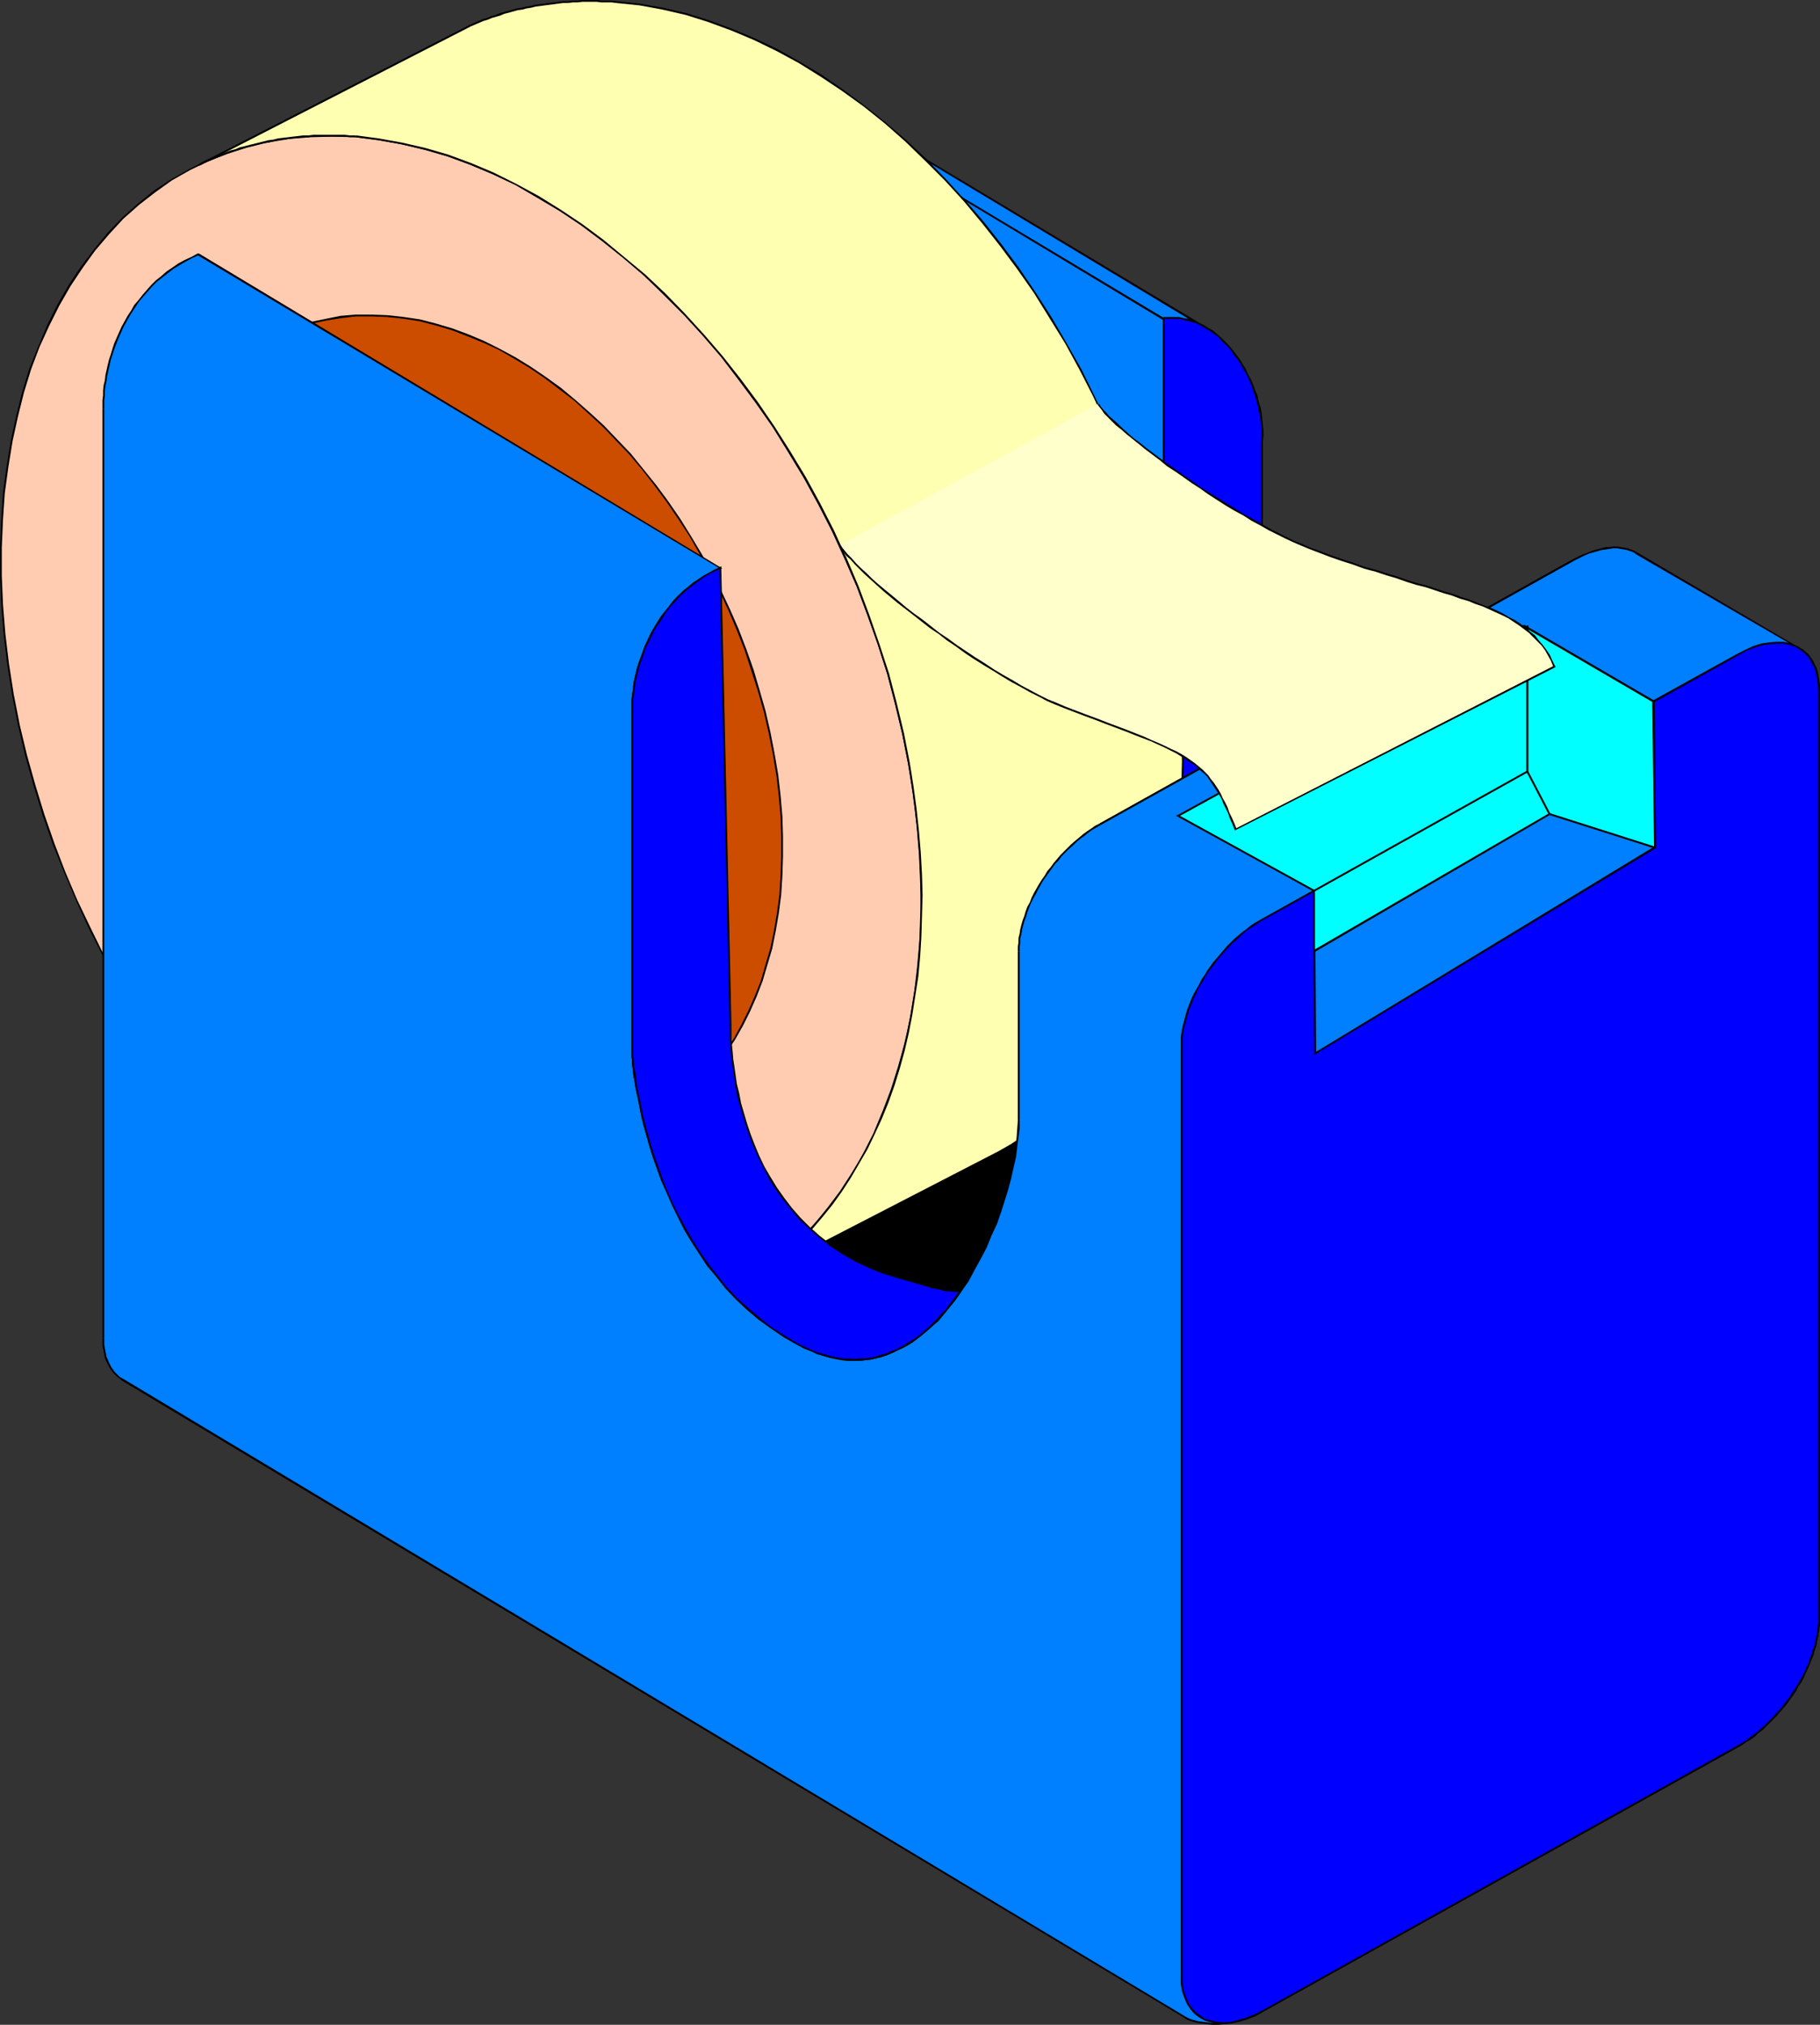 <?xml version="1.0" encoding="UTF-8" standalone="no"?>
<svg
   version="1.0"
   width="129.895mm"
   height="144.481mm"
   id="svg104"
   sodipodi:docname="Scotch Tape.wmf"
   xmlns:inkscape="http://www.inkscape.org/namespaces/inkscape"
   xmlns:sodipodi="http://sodipodi.sourceforge.net/DTD/sodipodi-0.dtd"
   xmlns="http://www.w3.org/2000/svg"
   xmlns:svg="http://www.w3.org/2000/svg">
  <rect width="100%" height="100%" fill="#333333" stroke="none"/>
  <sodipodi:namedview
     id="namedview104"
     pagecolor="#ffffff"
     bordercolor="#000000"
     borderopacity="0.25"
     inkscape:showpageshadow="2"
     inkscape:pageopacity="0.0"
     inkscape:pagecheckerboard="0"
     inkscape:deskcolor="#d1d1d1"
     inkscape:document-units="mm" />
  <defs
     id="defs1">
    <pattern
       id="WMFhbasepattern"
       patternUnits="userSpaceOnUse"
       width="6"
       height="6"
       x="0"
       y="0" />
  </defs>
  <path
     style="fill:#000000;fill-opacity:1;fill-rule:evenodd;stroke:none"
     d="m 231.896,354.242 h -1.616 l -1.616,-0.162 -1.616,-0.162 -1.616,-0.323 -1.454,-0.323 -1.454,-0.323 -1.454,-0.485 -1.454,-0.646 -1.454,-0.646 -1.293,-0.646 -1.293,-0.808 -1.293,-0.808 -1.293,-0.808 -1.131,-0.97 -1.131,-0.97 -1.131,-1.131 -0.97,-0.97 -1.131,-1.131 -0.808,-1.293 -0.97,-1.131 -0.808,-1.293 -0.646,-1.293 -0.808,-1.454 -0.646,-1.293 -0.485,-1.454 -0.485,-1.454 -0.485,-1.454 -0.323,-1.616 -0.323,-1.454 -0.162,-1.616 -0.162,-1.616 v -1.616 0 -1.616 l 0.162,-1.616 0.162,-1.616 0.323,-1.454 0.323,-1.616 0.485,-1.454 0.485,-1.454 0.485,-1.454 0.646,-1.293 0.808,-1.454 0.646,-1.293 0.808,-1.293 0.97,-1.293 0.808,-1.131 1.131,-1.131 0.97,-1.131 1.131,-0.97 1.131,-0.97 1.131,-0.97 1.293,-0.808 1.293,-0.808 1.293,-0.808 1.293,-0.646 1.454,-0.646 1.454,-0.646 1.454,-0.485 1.454,-0.485 1.454,-0.323 1.616,-0.162 1.616,-0.323 h 1.616 l 1.616,-0.162 h 30.704 l 1.616,0.162 h 1.616 l 1.616,0.323 1.616,0.162 1.454,0.323 1.454,0.485 1.454,0.485 1.454,0.646 1.454,0.646 1.293,0.646 1.293,0.808 1.293,0.808 1.293,0.808 1.131,0.97 1.131,0.97 1.131,0.97 0.97,1.131 1.131,1.131 0.808,1.131 0.97,1.293 0.808,1.293 0.808,1.293 0.646,1.454 0.646,1.293 0.485,1.454 0.485,1.454 0.485,1.454 0.323,1.616 0.323,1.454 0.162,1.616 0.162,1.616 v 1.616 0 1.616 l -0.162,1.616 -0.162,1.616 -0.323,1.454 -0.323,1.616 -0.485,1.454 -0.485,1.454 -0.485,1.454 -0.646,1.293 -0.646,1.454 -0.808,1.293 -0.808,1.293 -0.97,1.131 -0.808,1.293 -1.131,1.131 -0.97,0.97 -1.131,1.131 -1.131,0.97 -1.131,0.97 -1.293,0.808 -1.293,0.808 -1.293,0.808 -1.293,0.646 -1.454,0.646 -1.454,0.646 -1.454,0.485 -1.454,0.323 -1.454,0.323 -1.616,0.323 -1.616,0.162 -1.616,0.162 h -1.616 z"
     id="path1" />
  <path
     style="fill:#000000;fill-opacity:1;fill-rule:evenodd;stroke:none"
     d="m 200.222,322.89 v 0 1.616 l 0.162,1.616 0.162,1.616 0.162,1.454 0.485,1.616 0.323,1.454 0.485,1.454 0.646,1.454 0.646,1.454 0.646,1.293 0.808,1.454 0.808,1.131 0.808,1.293 0.97,1.293 0.97,1.131 1.131,0.97 1.131,1.131 1.131,0.97 1.131,0.97 1.293,0.97 1.293,0.808 1.293,0.646 1.454,0.646 1.293,0.646 1.454,0.646 1.454,0.485 1.616,0.485 1.454,0.323 1.616,0.323 1.616,0.162 1.616,0.162 h 1.616 v -0.485 h -1.616 l -1.616,-0.162 -1.616,-0.162 -1.454,-0.323 -1.616,-0.323 -1.454,-0.485 -1.454,-0.485 -1.293,-0.485 -1.454,-0.646 -1.454,-0.646 -1.131,-0.808 -1.293,-0.808 -1.293,-0.97 -1.131,-0.808 -1.131,-0.97 -1.131,-1.131 -0.97,-0.97 -1.131,-1.131 -0.808,-1.293 -0.808,-1.131 -0.808,-1.293 -0.808,-1.293 -0.646,-1.454 -0.646,-1.293 -0.646,-1.454 -0.485,-1.454 -0.323,-1.454 -0.323,-1.454 -0.323,-1.616 -0.162,-1.454 -0.162,-1.616 v -1.616 0 z"
     id="path2" />
  <path
     style="fill:#000000;fill-opacity:1;fill-rule:evenodd;stroke:none"
     d="m 200.222,322.89 h 0.162 v 0 0 0 h 0.323 z"
     id="path3" />
  <path
     style="fill:#000000;fill-opacity:1;fill-rule:evenodd;stroke:none"
     d="m 231.896,291.215 v 0 h -1.616 l -1.616,0.162 -1.616,0.162 -1.616,0.323 -1.454,0.323 -1.616,0.485 -1.454,0.485 -1.454,0.485 -1.293,0.646 -1.454,0.808 -1.293,0.646 -1.293,0.808 -1.293,0.97 -1.131,0.97 -1.131,0.97 -1.131,0.97 -1.131,1.131 -0.97,1.131 -0.97,1.293 -0.808,1.131 -0.808,1.293 -0.808,1.293 -0.646,1.454 -0.646,1.293 -0.646,1.616 -0.485,1.454 -0.323,1.454 -0.485,1.454 -0.162,1.616 -0.162,1.616 -0.162,1.616 v 1.616 h 0.485 v -1.616 l 0.162,-1.616 0.162,-1.616 0.323,-1.454 0.323,-1.454 0.323,-1.616 0.485,-1.454 0.646,-1.293 0.646,-1.454 0.646,-1.293 0.808,-1.293 0.808,-1.293 0.808,-1.293 0.808,-1.131 1.131,-1.131 0.97,-1.131 1.131,-0.97 1.131,-0.97 1.131,-0.97 1.293,-0.808 1.293,-0.808 1.131,-0.808 1.454,-0.646 1.454,-0.646 1.293,-0.485 1.454,-0.485 1.454,-0.485 1.616,-0.323 1.454,-0.323 1.616,-0.162 1.616,-0.162 h 1.616 v 0 z"
     id="path4" />
  <path
     style="fill:#000000;fill-opacity:1;fill-rule:evenodd;stroke:none"
     d="m 262.6,291.215 v 0 h -30.704 v 0.485 h 30.704 v 0 z"
     id="path5" />
  <path
     style="fill:#000000;fill-opacity:1;fill-rule:evenodd;stroke:none"
     d="m 294.435,322.89 v 0 l -0.162,-1.616 v -1.616 l -0.323,-1.616 -0.162,-1.616 -0.323,-1.454 -0.485,-1.454 -0.485,-1.454 -0.646,-1.616 -0.646,-1.293 -0.646,-1.454 -0.808,-1.293 -0.808,-1.293 -0.808,-1.131 -0.97,-1.293 -0.97,-1.131 -1.131,-1.131 -1.131,-0.97 -1.131,-0.97 -1.131,-0.97 -1.293,-0.97 -1.293,-0.808 -1.293,-0.646 -1.454,-0.808 -1.293,-0.646 -1.454,-0.485 -1.454,-0.485 -1.616,-0.485 -1.454,-0.323 -1.616,-0.323 -1.616,-0.162 -1.616,-0.162 h -1.616 v 0.485 h 1.616 l 1.616,0.162 1.616,0.162 1.454,0.323 1.616,0.323 1.454,0.485 1.454,0.485 1.293,0.485 1.454,0.646 1.293,0.646 1.454,0.808 1.131,0.808 1.293,0.808 1.131,0.97 1.131,0.97 1.131,0.97 0.97,1.131 0.97,1.131 0.97,1.131 0.97,1.293 0.808,1.293 0.646,1.293 0.808,1.293 0.485,1.454 0.646,1.293 0.485,1.454 0.323,1.616 0.485,1.454 0.162,1.454 0.162,1.616 0.162,1.616 0.162,1.616 v 0 z"
     id="path6" />
  <path
     style="fill:#000000;fill-opacity:1;fill-rule:evenodd;stroke:none"
     d="m 294.435,322.89 h -0.323 v 0 0 0 h -0.162 z"
     id="path7" />
  <path
     style="fill:#000000;fill-opacity:1;fill-rule:evenodd;stroke:none"
     d="m 262.6,354.565 v 0 h 1.616 l 1.616,-0.162 1.616,-0.162 1.616,-0.323 1.454,-0.323 1.616,-0.485 1.454,-0.485 1.454,-0.646 1.293,-0.646 1.454,-0.646 1.293,-0.646 1.293,-0.808 1.293,-0.97 1.131,-0.97 1.131,-0.97 1.131,-1.131 1.131,-0.97 0.97,-1.131 0.97,-1.293 0.808,-1.293 0.808,-1.131 0.808,-1.454 0.646,-1.293 0.646,-1.454 0.646,-1.454 0.485,-1.454 0.485,-1.454 0.323,-1.616 0.162,-1.454 0.323,-1.616 v -1.616 l 0.162,-1.616 h -0.485 l -0.162,1.616 -0.162,1.616 -0.162,1.454 -0.162,1.616 -0.485,1.454 -0.323,1.454 -0.485,1.454 -0.646,1.454 -0.485,1.293 -0.808,1.454 -0.646,1.293 -0.808,1.293 -0.97,1.131 -0.97,1.293 -0.97,1.131 -0.97,0.97 -1.131,1.131 -1.131,0.97 -1.131,0.808 -1.293,0.97 -1.131,0.808 -1.454,0.808 -1.293,0.646 -1.454,0.646 -1.293,0.485 -1.454,0.485 -1.454,0.485 -1.616,0.323 -1.454,0.323 -1.616,0.162 -1.616,0.162 h -1.616 v 0 z"
     id="path8" />
  <path
     style="fill:#000000;fill-opacity:1;fill-rule:evenodd;stroke:none"
     d="m 231.896,354.565 v 0 h 30.704 v -0.485 h -30.704 v 0 z"
     id="path9" />
  <path
     style="fill:#007fff;fill-opacity:1;fill-rule:evenodd;stroke:none"
     d="M 326.916,89.368 186.001,4.848 V 102.943 l 141.885,77.733 z"
     id="path10" />
  <path
     style="fill:#000000;fill-opacity:1;fill-rule:evenodd;stroke:none"
     d="m 186.325,4.848 -0.323,0.162 140.753,84.682 0.323,-0.485 -140.915,-84.52 -0.323,0.162 0.323,-0.162 -0.323,-0.323 v 0.485 z"
     id="path11" />
  <path
     style="fill:#000000;fill-opacity:1;fill-rule:evenodd;stroke:none"
     d="m 186.163,102.782 0.162,0.162 V 4.848 h -0.485 V 102.943 l 0.162,0.162 -0.162,-0.162 v 0.162 h 0.162 z"
     id="path12" />
  <path
     style="fill:#000000;fill-opacity:1;fill-rule:evenodd;stroke:none"
     d="m 327.563,180.676 0.323,-0.162 -141.723,-77.733 -0.162,0.323 141.723,77.733 0.323,-0.162 -0.323,0.162 0.323,0.323 v -0.485 z"
     id="path13" />
  <path
     style="fill:#000000;fill-opacity:1;fill-rule:evenodd;stroke:none"
     d="m 326.755,89.692 -0.162,-0.323 0.97,91.308 h 0.485 l -0.97,-91.308 v -0.162 0.162 0 -0.162 z"
     id="path14" />
  <path
     style="fill:#ffffff;fill-opacity:1;fill-rule:evenodd;stroke:none"
     d="m 245.632,45.088 68.518,41.21 z"
     id="path15" />
  <path
     style="fill:#000000;fill-opacity:1;fill-rule:evenodd;stroke:none"
     d="m 314.15,86.298 0.162,-0.323 -68.518,-41.048 -0.323,0.323 68.518,41.21 z"
     id="path16" />
  <path
     style="fill:#0000ff;fill-opacity:1;fill-rule:evenodd;stroke:none"
     d="m 313.988,85.813 1.293,-0.162 h 1.454 l 1.293,0.162 1.293,0.162 1.293,0.323 1.293,0.485 1.293,0.485 1.293,0.646 1.131,0.646 1.293,0.808 1.131,0.808 1.131,0.97 0.97,0.97 1.131,1.131 0.97,1.131 0.97,1.293 0.808,1.293 0.97,1.293 0.646,1.293 0.808,1.454 0.646,1.293 0.646,1.454 0.646,1.616 0.485,1.454 0.485,1.454 0.323,1.616 0.323,1.454 0.323,1.616 0.162,1.616 v 1.454 1.616 1.454 80.965 0.162 0.485 0.646 1.131 1.131 l 0.162,1.616 0.162,1.616 0.162,1.939 0.323,2.101 0.323,2.263 0.323,2.424 0.485,2.424 0.646,2.747 0.808,2.586 0.808,2.909 0.97,2.747 1.131,2.909 1.293,2.909 1.454,2.909 1.454,2.909 1.778,2.909 1.939,2.747 2.101,2.747 2.424,2.747 2.424,2.424 2.909,2.424 2.909,2.263 3.232,2.262 3.555,1.939 3.717,1.778 3.878,1.454 4.363,1.454 1.131,0.323 1.131,0.323 1.131,0.323 1.131,0.323 1.131,0.323 0.97,0.323 0.97,0.162 1.131,0.323 0.97,0.323 0.97,0.162 0.97,0.162 0.97,0.162 0.808,0.162 h 0.97 0.97 0.97 l -0.97,1.454 -0.97,1.293 -0.97,1.293 -1.131,1.293 -0.97,1.131 -1.131,1.293 -1.131,1.131 -1.131,1.131 -1.293,0.97 -1.131,0.97 -1.293,0.97 -1.293,0.808 -1.131,0.808 -1.454,0.808 -1.293,0.646 -1.293,0.485 -1.454,0.646 -1.454,0.485 -1.454,0.323 -1.454,0.162 -1.454,0.323 -1.454,0.162 h -1.616 l -1.616,-0.162 h -1.454 l -1.616,-0.323 -1.616,-0.323 -1.616,-0.485 -1.778,-0.485 -1.616,-0.646 -1.778,-0.808 -1.778,-0.97 -3.717,-2.101 -3.555,-2.262 -3.394,-2.586 -3.07,-2.747 -2.909,-2.747 -2.747,-2.909 -2.586,-2.909 -2.424,-3.071 -2.101,-3.232 -2.101,-3.232 -1.939,-3.232 -1.778,-3.232 -1.454,-3.394 -1.616,-3.232 -1.293,-3.232 -1.131,-3.071 -1.131,-3.232 -0.97,-2.909 -0.808,-3.071 -0.808,-2.747 -0.646,-2.747 -0.485,-2.586 -0.485,-2.262 -0.485,-2.262 -0.323,-1.939 -0.323,-1.939 -0.162,-1.454 -0.162,-1.293 -0.162,-1.131 v -0.808 -0.323 -0.162 z"
     id="path17" />
  <path
     style="fill:#000000;fill-opacity:1;fill-rule:evenodd;stroke:none"
     d="m 340.652,119.104 v 0 l 0.162,-1.454 v -1.616 l -0.162,-1.454 -0.162,-1.616 -0.162,-1.616 -0.323,-1.616 -0.485,-1.454 -0.323,-1.616 -0.646,-1.454 -0.485,-1.454 -0.646,-1.454 -0.808,-1.454 -0.646,-1.454 -0.808,-1.293 -0.808,-1.293 -0.97,-1.293 -0.97,-1.293 -0.97,-1.131 -1.131,-1.131 -0.97,-0.97 -1.131,-0.97 -1.131,-0.97 -1.293,-0.646 -1.131,-0.808 -1.293,-0.485 -1.293,-0.646 -1.293,-0.485 -1.454,-0.162 -1.293,-0.323 h -1.293 -1.454 -1.454 l 0.162,0.485 h 1.293 1.454 1.293 l 1.293,0.323 1.293,0.323 1.293,0.323 1.293,0.485 1.131,0.646 1.131,0.646 1.293,0.808 1.131,0.808 1.131,0.97 0.97,1.131 1.131,0.97 0.97,1.131 0.808,1.293 0.97,1.131 0.808,1.293 0.808,1.454 0.808,1.293 0.646,1.454 0.646,1.454 0.485,1.454 0.485,1.454 0.485,1.616 0.323,1.454 0.323,1.616 0.323,1.454 0.162,1.616 0.162,1.454 v 1.616 l -0.162,1.454 v 0 0 0 0 z"
     id="path18" />
  <path
     style="fill:#000000;fill-opacity:1;fill-rule:evenodd;stroke:none"
     d="m 340.652,200.069 v 0 -80.965 h -0.485 v 80.965 0 h 0.485 z"
     id="path19" />
  <path
     style="fill:#000000;fill-opacity:1;fill-rule:evenodd;stroke:none"
     d="m 386.224,267.459 v 0 l -4.202,-1.293 -4.04,-1.616 -3.717,-1.778 -3.394,-1.939 -3.232,-2.101 -3.07,-2.262 -2.747,-2.424 -2.424,-2.586 -2.424,-2.586 -2.101,-2.747 -1.939,-2.747 -1.778,-2.747 -1.454,-2.909 -1.454,-3.071 -1.293,-2.747 -1.131,-2.909 -0.808,-2.909 -0.97,-2.747 -0.646,-2.747 -0.646,-2.586 -0.485,-2.424 -0.485,-2.424 -0.323,-2.263 -0.162,-2.101 -0.323,-1.939 -0.162,-1.616 v -1.616 -1.131 l -0.162,-1.131 v -0.646 -0.485 -0.162 h -0.485 v 0.162 0.485 0.646 l 0.162,1.131 v 1.131 1.616 l 0.162,1.616 0.323,1.939 0.162,2.101 0.323,2.263 0.485,2.424 0.485,2.586 0.646,2.586 0.646,2.747 0.97,2.747 0.808,2.909 1.293,2.909 1.131,2.909 1.454,2.909 1.616,2.909 1.778,2.909 1.939,2.747 2.101,2.747 2.262,2.747 2.586,2.586 2.909,2.262 2.909,2.424 3.232,2.101 3.555,1.939 3.717,1.778 4.04,1.616 4.202,1.293 v 0 z"
     id="path20" />
  <path
     style="fill:#000000;fill-opacity:1;fill-rule:evenodd;stroke:none"
     d="m 402.707,271.338 -0.162,-0.323 h -0.97 -0.97 l -0.808,-0.162 h -0.97 l -0.97,-0.162 -0.97,-0.323 -0.97,-0.162 -0.97,-0.162 -0.97,-0.323 -0.97,-0.323 -1.131,-0.323 -1.131,-0.323 -0.97,-0.323 -1.131,-0.323 -1.131,-0.323 -1.293,-0.323 -0.162,0.485 1.293,0.323 1.131,0.323 1.131,0.323 1.131,0.323 0.97,0.323 1.131,0.323 0.97,0.323 0.97,0.323 0.97,0.162 1.131,0.162 0.808,0.323 0.97,0.162 h 0.97 l 0.97,0.162 h 0.97 0.97 l -0.162,-0.485 0.323,0.323 0.323,-0.485 -0.485,0.162 z"
     id="path21" />
  <path
     style="fill:#000000;fill-opacity:1;fill-rule:evenodd;stroke:none"
     d="m 358.59,285.882 v 0 l 1.778,0.808 1.778,0.808 1.778,0.646 1.616,0.646 1.616,0.323 1.778,0.485 1.454,0.162 1.616,0.162 h 1.616 1.616 l 1.454,-0.162 1.454,-0.162 1.616,-0.323 1.454,-0.323 1.454,-0.485 1.293,-0.485 1.454,-0.646 1.293,-0.646 1.293,-0.808 1.293,-0.808 1.293,-0.808 1.293,-0.97 1.131,-0.97 1.293,-0.97 1.131,-1.131 1.131,-1.131 1.131,-1.131 0.97,-1.293 1.131,-1.293 0.97,-1.293 1.131,-1.293 0.808,-1.454 -0.323,-0.323 -0.97,1.454 -0.97,1.293 -0.97,1.293 -1.131,1.293 -1.131,1.131 -0.97,1.293 -1.131,1.131 -1.293,0.97 -1.131,1.131 -1.131,0.97 -1.293,0.808 -1.131,0.97 -1.293,0.808 -1.293,0.646 -1.454,0.646 -1.293,0.646 -1.293,0.485 -1.454,0.485 -1.454,0.323 -1.454,0.323 -1.454,0.162 -1.454,0.162 h -1.616 -1.616 l -1.454,-0.162 -1.616,-0.323 -1.616,-0.323 -1.616,-0.485 -1.778,-0.485 -1.616,-0.646 -1.616,-0.808 -1.778,-0.808 v 0 z"
     id="path22" />
  <path
     style="fill:#000000;fill-opacity:1;fill-rule:evenodd;stroke:none"
     d="m 313.665,207.503 v 0 0.162 0.485 l 0.162,0.646 0.162,1.131 v 1.293 l 0.323,1.616 0.323,1.778 0.162,1.939 0.485,2.262 0.485,2.424 0.646,2.586 0.646,2.586 0.646,2.909 0.97,2.909 0.97,3.071 0.97,3.071 1.293,3.232 1.293,3.232 1.454,3.232 1.616,3.232 1.778,3.394 1.939,3.232 1.939,3.232 2.262,3.071 2.424,3.232 2.586,2.909 2.747,2.909 2.909,2.909 3.07,2.586 3.394,2.586 3.555,2.262 3.717,2.262 0.323,-0.485 -3.717,-2.101 -3.555,-2.424 -3.394,-2.424 -3.07,-2.747 -2.909,-2.747 -2.747,-2.909 -2.586,-2.909 -2.262,-3.071 -2.262,-3.232 -2.101,-3.232 -1.939,-3.232 -1.616,-3.232 -1.616,-3.232 -1.454,-3.232 -1.293,-3.232 -1.293,-3.232 -0.97,-3.071 -0.97,-3.071 -0.97,-2.909 -0.646,-2.909 -0.646,-2.586 -0.646,-2.586 -0.485,-2.424 -0.323,-2.101 -0.323,-2.101 -0.323,-1.778 -0.162,-1.454 -0.162,-1.293 -0.162,-1.131 -0.162,-0.808 v -0.323 -0.162 0 h -0.485 z"
     id="path23" />
  <path
     style="fill:#000000;fill-opacity:1;fill-rule:evenodd;stroke:none"
     d="m 313.827,85.49 -0.162,0.323 V 207.503 h 0.485 V 85.813 l -0.162,0.162 -0.162,-0.485 -0.162,0.162 v 0.162 z"
     id="path24" />
  <path
     style="fill:#ffccb2;fill-opacity:1;fill-rule:evenodd;stroke:none"
     d="m 152.873,356.666 6.302,0.162 5.979,-0.162 5.818,-0.485 5.818,-0.97 5.494,-1.293 5.333,-1.616 5.171,-2.101 4.848,-2.424 4.848,-2.909 4.686,-3.071 4.202,-3.394 4.202,-3.879 4.04,-4.04 3.717,-4.363 3.394,-4.687 3.232,-5.01 3.07,-5.171 2.747,-5.495 2.586,-5.818 2.262,-5.979 1.939,-6.303 1.778,-6.464 1.293,-6.626 1.131,-6.949 0.97,-7.111 0.485,-7.272 0.323,-7.434 v -7.596 l -0.323,-7.757 -0.646,-7.919 -0.97,-8.08 -1.293,-8.242 -1.616,-8.242 -1.939,-8.242 -2.262,-8.08 -2.424,-7.919 -2.747,-7.757 -2.909,-7.757 -3.232,-7.596 -3.555,-7.434 -3.717,-7.272 -3.878,-7.111 -4.04,-6.949 -4.363,-6.626 -4.525,-6.626 -4.525,-6.303 -4.848,-6.141 -5.01,-5.818 -5.171,-5.656 -5.333,-5.333 -5.333,-5.171 -5.494,-4.687 -5.656,-4.687 -5.818,-4.202 -5.818,-3.879 -5.979,-3.717 -5.979,-3.232 -5.979,-2.909 -6.141,-2.586 -6.141,-2.262 -6.302,-1.939 -6.141,-1.454 -6.302,-1.131 -6.302,-0.646 -6.141,-0.323 -5.979,0.162 -5.818,0.485 -5.818,0.97 -5.494,1.454 -5.333,1.616 -5.171,2.101 -5.01,2.424 -4.686,2.747 -4.686,3.071 -4.363,3.555 -4.202,3.717 -3.878,4.04 -3.717,4.525 -3.555,4.687 -3.232,4.848 -2.909,5.333 -2.909,5.495 -2.424,5.818 -2.262,5.979 -1.939,6.303 -1.778,6.303 -1.454,6.787 -1.131,6.949 -0.808,6.949 -0.646,7.272 -0.323,7.596 0.162,7.596 0.323,7.757 0.646,7.919 0.97,8.08 1.293,8.242 1.616,8.242 1.939,8.242 2.262,7.919 2.424,7.919 2.747,7.919 2.909,7.757 3.232,7.596 3.394,7.434 3.717,7.272 3.878,7.111 4.202,6.787 4.202,6.787 4.525,6.626 4.686,6.303 4.848,5.979 5.01,5.979 5.171,5.495 5.171,5.495 5.494,5.01 5.494,4.848 5.656,4.525 5.818,4.202 5.818,4.04 5.818,3.555 6.141,3.232 5.979,3.071 6.141,2.586 6.141,2.263 6.141,1.778 6.302,1.454 6.302,1.131 z"
     id="path25" />
  <path
     style="fill:#000000;fill-opacity:1;fill-rule:evenodd;stroke:none"
     d="m 244.985,206.21 v 0 l 1.293,8.242 0.97,8.08 0.646,7.919 0.323,7.757 0.162,7.596 -0.323,7.434 -0.646,7.272 -0.808,7.111 -1.131,6.949 -1.454,6.626 -1.778,6.464 -1.939,6.141 -2.262,5.979 -2.424,5.818 -2.747,5.495 -3.07,5.171 -3.232,5.01 -3.555,4.687 -3.555,4.363 -4.04,4.04 -4.202,3.879 -4.202,3.394 -4.686,3.071 -4.686,2.747 -5.01,2.424 -5.171,2.101 -5.333,1.616 -5.494,1.454 -5.656,0.97 -5.818,0.485 -5.979,0.162 -6.141,-0.323 -0.162,0.485 6.302,0.323 5.979,-0.162 5.818,-0.485 5.818,-0.97 5.494,-1.293 5.333,-1.778 5.171,-2.101 5.01,-2.424 4.848,-2.747 4.525,-3.232 4.525,-3.394 4.04,-3.879 4.04,-4.04 3.717,-4.363 3.555,-4.687 3.232,-5.01 2.909,-5.333 2.747,-5.495 2.586,-5.656 2.262,-6.141 1.939,-6.141 1.778,-6.626 1.454,-6.626 1.131,-6.949 0.808,-6.949 0.646,-7.434 0.323,-7.434 -0.162,-7.596 -0.323,-7.757 -0.646,-8.08 -0.97,-8.08 -1.293,-8.242 v 0 z"
     id="path26" />
  <path
     style="fill:#000000;fill-opacity:1;fill-rule:evenodd;stroke:none"
     d="m 95.829,37.008 v 0 l 6.302,0.808 6.302,1.131 6.141,1.454 6.141,1.778 6.141,2.262 6.141,2.586 6.141,2.909 5.818,3.394 5.979,3.555 5.818,3.879 5.818,4.363 5.656,4.525 5.494,4.687 5.333,5.171 5.333,5.333 5.171,5.656 5.01,5.818 4.686,6.141 4.686,6.303 4.525,6.464 4.202,6.787 4.202,6.949 3.878,7.111 3.717,7.272 3.394,7.434 3.232,7.434 2.909,7.757 2.747,7.757 2.586,8.08 2.101,8.08 1.939,8.08 1.616,8.242 0.485,-0.162 -1.616,-8.242 -1.939,-8.08 -2.101,-8.08 -2.586,-7.919 -2.747,-7.919 -2.909,-7.757 -3.232,-7.596 -3.394,-7.434 -3.717,-7.272 -3.878,-7.111 -4.202,-6.949 -4.202,-6.626 -4.525,-6.626 -4.686,-6.303 -4.848,-6.141 -5.01,-5.818 -5.171,-5.656 -5.171,-5.333 -5.494,-5.171 -5.656,-4.687 -5.656,-4.687 -5.656,-4.202 -5.818,-3.879 -5.979,-3.717 -5.979,-3.232 -6.141,-3.071 -6.141,-2.586 -6.141,-2.262 -6.141,-1.778 -6.302,-1.454 -6.302,-1.131 -6.141,-0.808 v 0 z"
     id="path27" />
  <path
     style="fill:#000000;fill-opacity:1;fill-rule:evenodd;stroke:none"
     d="m 3.717,187.302 v 0 l -1.293,-8.242 -0.97,-8.08 -0.646,-7.919 -0.323,-7.757 v -7.596 l 0.323,-7.596 0.485,-7.111 0.97,-7.111 1.131,-6.949 1.454,-6.626 1.616,-6.464 1.939,-6.303 2.262,-5.979 2.586,-5.656 2.747,-5.495 3.07,-5.333 3.232,-4.848 3.394,-4.687 3.717,-4.363 3.878,-4.202 4.202,-3.717 4.363,-3.394 4.525,-3.232 4.848,-2.747 5.01,-2.424 5.01,-1.939 5.494,-1.778 5.333,-1.293 5.818,-0.97 5.818,-0.485 5.979,-0.162 6.141,0.162 0.162,-0.485 -6.302,-0.162 -5.979,0.162 -5.979,0.485 -5.656,0.97 -5.494,1.293 -5.333,1.616 -5.333,2.262 -4.848,2.424 -4.848,2.747 -4.686,3.071 -4.363,3.555 -4.202,3.717 -3.878,4.04 -3.717,4.525 -3.555,4.687 -3.232,4.848 -3.07,5.333 -2.747,5.495 -2.424,5.818 -2.424,5.979 -1.939,6.303 -1.616,6.464 -1.454,6.787 L 1.778,125.73 0.808,132.841 0.323,140.113 0,147.709 v 7.596 l 0.323,7.757 0.646,7.919 0.97,8.08 1.293,8.242 v 0 z"
     id="path28" />
  <path
     style="fill:#000000;fill-opacity:1;fill-rule:evenodd;stroke:none"
     d="m 153.035,356.343 v 0 l -6.302,-0.646 -6.302,-1.131 -6.141,-1.454 -6.141,-1.939 -6.141,-2.262 -6.141,-2.586 -6.141,-2.909 -5.979,-3.232 -5.818,-3.555 -5.979,-4.04 -5.656,-4.202 -5.656,-4.525 -5.494,-4.848 -5.494,-5.01 -5.171,-5.495 -5.171,-5.495 -5.01,-5.979 -4.848,-5.979 -4.686,-6.303 -4.363,-6.626 -4.363,-6.626 -4.04,-6.949 -4.04,-7.111 -3.555,-7.272 -3.555,-7.434 -3.232,-7.596 -2.909,-7.596 -2.747,-7.919 -2.424,-7.919 -2.262,-8.08 -1.939,-8.08 -1.616,-8.242 H 3.232 l 1.616,8.242 1.939,8.242 2.262,8.08 2.424,7.919 2.747,7.919 3.07,7.596 3.232,7.596 3.394,7.434 3.717,7.272 3.878,7.111 4.04,6.949 4.363,6.787 4.525,6.464 4.686,6.303 4.848,6.141 5.01,5.979 5.171,5.495 5.171,5.495 5.494,5.01 5.494,4.848 5.656,4.687 5.818,4.202 5.818,3.879 5.979,3.555 5.979,3.394 5.979,2.909 6.141,2.586 6.302,2.262 6.141,1.939 6.302,1.454 6.141,1.131 6.302,0.646 v 0 z"
     id="path29" />
  <path
     style="fill:#cc4c00;fill-opacity:1;fill-rule:evenodd;stroke:none"
     d="m 144.309,308.184 4.202,0.162 h 4.202 l 4.202,-0.323 3.878,-0.808 3.878,-0.808 3.717,-1.293 3.717,-1.454 3.394,-1.616 3.394,-1.939 3.232,-2.101 3.07,-2.586 2.909,-2.586 2.747,-2.747 2.586,-3.071 2.424,-3.232 2.262,-3.555 2.101,-3.717 1.939,-3.717 1.616,-4.04 1.616,-4.202 1.454,-4.363 1.131,-4.525 0.97,-4.687 0.808,-4.848 0.646,-4.848 0.485,-5.171 0.162,-5.171 v -5.333 l -0.323,-5.333 -0.485,-5.656 -0.646,-5.495 -0.97,-5.818 -1.131,-5.656 -1.293,-5.818 -1.454,-5.495 -1.778,-5.656 -1.939,-5.495 -2.101,-5.333 -2.262,-5.333 -2.424,-5.171 -2.424,-5.01 -2.747,-5.01 -2.909,-4.848 -3.07,-4.687 -3.07,-4.525 -3.232,-4.363 -3.394,-4.202 -3.394,-4.202 -3.717,-3.879 -3.555,-3.717 -3.878,-3.555 -3.878,-3.394 -3.878,-3.232 -4.04,-2.909 -4.04,-2.747 -4.202,-2.586 -4.202,-2.262 -4.202,-2.101 -4.202,-1.778 -4.363,-1.454 -4.202,-1.454 -4.363,-0.97 -4.363,-0.808 -4.363,-0.485 -4.363,-0.162 -4.202,0.162 -4.04,0.323 -4.04,0.646 -3.878,0.97 -3.717,1.131 -3.555,1.454 -3.555,1.778 -3.232,1.939 -3.232,2.101 -3.07,2.424 -2.909,2.586 -2.747,2.909 -2.586,3.071 -2.424,3.232 -2.262,3.555 -2.101,3.555 -1.939,3.879 -1.778,4.04 -1.616,4.202 -1.293,4.363 -1.131,4.525 -1.131,4.687 -0.808,4.687 -0.646,5.01 -0.323,5.01 -0.162,5.333 v 5.333 l 0.162,5.333 0.485,5.495 0.646,5.656 0.97,5.818 1.131,5.656 1.293,5.656 1.616,5.656 1.778,5.656 1.778,5.495 2.101,5.333 2.262,5.171 2.424,5.333 2.586,5.01 2.747,5.01 2.747,4.687 3.07,4.848 3.07,4.525 3.394,4.363 3.394,4.202 3.394,4.04 3.555,4.04 3.717,3.717 3.717,3.555 3.878,3.394 4.04,3.071 3.878,3.071 4.202,2.747 4.04,2.424 4.202,2.262 4.202,2.101 4.363,1.778 4.202,1.616 4.363,1.293 4.363,1.131 4.363,0.646 z"
     id="path30" />
  <path
     style="fill:#000000;fill-opacity:1;fill-rule:evenodd;stroke:none"
     d="m 208.464,203.301 v 0 l 0.97,5.818 0.646,5.656 0.485,5.495 0.162,5.333 v 5.333 l -0.162,5.171 -0.323,5.171 -0.646,4.848 -0.808,4.848 -0.97,4.687 -1.293,4.363 -1.293,4.525 -1.616,4.04 -1.778,4.04 -1.939,3.879 -1.939,3.555 -2.424,3.555 -2.262,3.232 -2.586,3.071 -2.747,2.747 -2.909,2.586 -3.07,2.424 -3.232,2.263 -3.232,1.939 -3.555,1.616 -3.555,1.454 -3.717,1.131 -3.878,0.97 -3.878,0.646 -4.202,0.323 -4.202,0.162 -4.202,-0.162 v 0.485 l 4.202,0.162 4.202,-0.162 4.202,-0.323 4.04,-0.646 3.878,-0.97 3.717,-1.131 3.555,-1.454 3.555,-1.778 3.394,-1.939 3.232,-2.101 3.07,-2.424 2.909,-2.747 2.747,-2.747 2.586,-3.232 2.424,-3.232 2.262,-3.394 2.101,-3.717 1.939,-3.879 1.778,-4.04 1.616,-4.202 1.293,-4.363 1.293,-4.363 0.97,-4.848 0.808,-4.687 0.646,-5.01 0.323,-5.171 0.162,-5.171 v -5.333 l -0.162,-5.333 -0.485,-5.656 -0.646,-5.656 -0.97,-5.656 v 0 z"
     id="path31" />
  <path
     style="fill:#000000;fill-opacity:1;fill-rule:evenodd;stroke:none"
     d="m 104.393,85.49 v 0 l 4.525,0.485 4.202,0.646 4.363,1.131 4.363,1.293 4.202,1.616 4.363,1.778 4.202,1.939 4.202,2.424 4.04,2.424 4.04,2.747 4.04,3.071 4.04,3.071 3.717,3.394 3.878,3.555 3.555,3.717 3.717,3.879 3.394,4.04 3.394,4.363 3.232,4.363 3.07,4.525 3.07,4.687 2.747,4.848 2.747,5.01 2.586,5.01 2.424,5.171 2.262,5.333 2.101,5.333 1.778,5.495 1.778,5.495 1.616,5.656 1.293,5.656 1.131,5.656 h 0.485 l -1.131,-5.818 -1.293,-5.656 -1.616,-5.656 -1.616,-5.495 -1.939,-5.495 -2.101,-5.495 -2.262,-5.171 -2.424,-5.171 -2.586,-5.171 -2.747,-4.848 -2.909,-4.848 -2.909,-4.687 -3.232,-4.687 -3.232,-4.363 -3.394,-4.202 -3.394,-4.202 -3.717,-3.879 -3.555,-3.717 -3.878,-3.555 -3.878,-3.394 -3.878,-3.232 -4.04,-2.909 -4.04,-2.747 -4.202,-2.586 -4.202,-2.262 -4.202,-2.101 -4.202,-1.778 -4.363,-1.616 -4.363,-1.293 -4.363,-1.131 -4.363,-0.646 -4.363,-0.485 v 0 z"
     id="path32" />
  <path
     style="fill:#000000;fill-opacity:1;fill-rule:evenodd;stroke:none"
     d="m 40.4,190.211 v 0 l -0.97,-5.818 -0.646,-5.656 -0.485,-5.495 -0.323,-5.333 v -5.333 l 0.323,-5.333 0.323,-5.01 0.646,-5.01 0.808,-4.687 0.97,-4.687 1.131,-4.525 1.454,-4.363 1.454,-4.202 1.778,-3.879 1.939,-3.879 2.101,-3.717 2.262,-3.394 2.424,-3.232 2.586,-3.071 2.747,-2.747 2.909,-2.747 3.07,-2.262 3.232,-2.262 3.232,-1.939 3.394,-1.778 3.717,-1.293 3.717,-1.293 3.717,-0.808 4.04,-0.646 4.04,-0.485 h 4.202 l 4.202,0.162 0.162,-0.485 -4.363,-0.162 h -4.202 l -4.04,0.323 -4.04,0.808 -3.878,0.808 -3.717,1.293 -3.717,1.454 -3.394,1.616 -3.394,1.939 -3.232,2.262 -3.07,2.424 -2.909,2.586 -2.747,2.909 -2.586,3.071 -2.424,3.232 -2.262,3.555 -2.101,3.717 -1.939,3.717 -1.778,4.04 -1.616,4.202 -1.454,4.363 -1.131,4.525 -0.97,4.687 -0.808,4.848 -0.646,5.01 -0.323,5.01 -0.323,5.333 v 5.333 l 0.323,5.333 0.485,5.656 0.646,5.656 0.97,5.656 v 0 z"
     id="path33" />
  <path
     style="fill:#000000;fill-opacity:1;fill-rule:evenodd;stroke:none"
     d="m 144.309,308.022 v 0 l -4.363,-0.485 -4.363,-0.808 -4.363,-0.97 -4.202,-1.454 -4.363,-1.454 -4.202,-1.778 -4.202,-2.101 -4.202,-2.263 -4.202,-2.586 -4.04,-2.747 -4.04,-2.909 -3.878,-3.071 -3.878,-3.394 -3.717,-3.555 -3.717,-3.717 -3.555,-4.04 -3.394,-4.04 -3.394,-4.202 -3.232,-4.363 -3.232,-4.525 -2.909,-4.687 -2.909,-4.848 -2.747,-5.01 -2.586,-5.01 -2.262,-5.171 -2.262,-5.333 -2.101,-5.333 -1.939,-5.495 -1.616,-5.495 -1.616,-5.656 -1.293,-5.656 -1.131,-5.656 h -0.485 l 1.131,5.818 1.293,5.656 1.616,5.656 1.616,5.495 1.939,5.495 2.101,5.333 2.262,5.333 2.424,5.171 2.586,5.171 2.586,4.848 2.909,4.848 3.07,4.687 3.07,4.687 3.232,4.363 3.394,4.202 3.555,4.202 3.555,3.879 3.717,3.717 3.717,3.555 3.878,3.394 4.04,3.232 4.04,2.909 4.04,2.747 4.04,2.424 4.202,2.424 4.363,2.101 4.202,1.778 4.363,1.616 4.363,1.293 4.363,0.97 4.363,0.808 4.363,0.485 v 0 z"
     id="path34" />
  <path
     style="fill:#ffffb2;fill-opacity:1;fill-rule:evenodd;stroke:none"
     d="m 127.017,6.787 1.131,-0.323 1.131,-0.485 1.131,-0.485 0.97,-0.485 1.293,-0.323 1.131,-0.485 1.131,-0.323 1.131,-0.323 1.131,-0.323 1.293,-0.323 1.131,-0.323 1.131,-0.323 1.293,-0.162 1.131,-0.323 1.293,-0.162 1.131,-0.323 1.293,-0.162 1.293,-0.162 1.131,-0.162 1.293,-0.162 1.293,-0.162 h 1.293 l 1.293,-0.162 h 1.293 1.293 1.293 1.293 1.293 1.293 1.454 l 1.293,0.162 h 1.293 l 6.302,0.808 6.302,1.131 6.141,1.454 6.141,1.778 6.302,2.262 5.979,2.586 6.141,3.071 5.979,3.232 5.979,3.555 5.818,4.04 5.818,4.202 5.494,4.525 5.656,4.848 5.333,5.171 5.333,5.333 5.171,5.656 5.01,5.818 4.686,6.141 4.686,6.303 4.525,6.464 4.363,6.787 4.04,6.949 3.878,7.111 3.717,7.272 3.394,7.434 3.232,7.596 3.07,7.596 2.747,7.919 2.424,7.919 2.262,8.08 1.778,8.08 1.778,8.242 0.97,6.141 0.808,6.141 0.646,5.818 0.485,5.979 0.162,5.818 0.162,5.656 v 5.656 l -0.162,5.495 -0.485,5.333 -0.485,5.333 -0.808,5.333 -0.808,5.01 -0.97,5.01 -1.293,4.848 -1.293,4.848 -1.454,4.525 -1.616,4.525 -1.778,4.363 -1.939,4.202 -1.939,4.202 -2.262,3.879 -2.262,3.879 -2.424,3.555 -2.586,3.555 -2.747,3.232 -2.747,3.232 -3.07,3.071 -2.909,2.747 -3.232,2.586 -3.394,2.586 -3.394,2.263 -3.555,2.101 -69.811,35.877 3.555,-2.101 3.394,-2.262 3.232,-2.586 3.232,-2.586 3.07,-2.909 2.747,-2.909 2.909,-3.232 2.586,-3.394 2.586,-3.394 2.424,-3.717 2.262,-3.717 2.101,-4.04 2.101,-4.04 1.939,-4.202 1.616,-4.363 1.616,-4.525 1.454,-4.525 1.293,-4.848 1.131,-4.848 1.131,-4.848 0.808,-5.171 0.646,-5.171 0.485,-5.333 0.485,-5.333 0.162,-5.495 v -5.656 l -0.162,-5.656 -0.162,-5.818 -0.485,-5.818 -0.646,-5.979 -0.808,-5.979 -0.97,-5.979 -1.616,-8.242 -1.939,-8.242 -2.262,-8.08 -2.424,-7.919 -2.747,-7.757 -2.909,-7.757 -3.232,-7.596 -3.555,-7.434 -3.717,-7.272 -3.878,-7.111 -4.04,-6.949 -4.363,-6.626 -4.525,-6.626 -4.525,-6.303 -4.848,-6.141 -5.01,-5.818 -5.171,-5.656 -5.333,-5.333 -5.333,-5.171 -5.494,-4.687 -5.656,-4.687 -5.818,-4.202 -5.818,-3.879 -5.979,-3.717 -5.979,-3.232 -5.979,-2.909 -6.141,-2.586 -6.141,-2.262 -6.302,-1.939 -6.141,-1.454 -6.302,-1.131 -6.302,-0.646 -1.454,-0.162 H 93.081 L 91.627,36.523 H 90.173 88.718 87.264 85.971 l -1.454,0.162 h -1.293 l -1.454,0.162 -1.293,0.162 h -1.454 l -1.293,0.323 -1.293,0.162 -1.454,0.162 -1.293,0.162 -1.293,0.323 -1.293,0.323 -1.293,0.162 -1.293,0.323 -1.293,0.323 -1.293,0.485 -1.131,0.323 -1.293,0.323 -1.293,0.485 -1.131,0.323 -1.293,0.485 -1.131,0.485 -1.293,0.485 -1.131,0.485 -1.131,0.646 -1.131,0.485 z"
     id="path35" />
  <path
     style="fill:#000000;fill-opacity:1;fill-rule:evenodd;stroke:none"
     d="m 166.448,0.323 v 0 l -1.454,-0.162 h -1.293 -1.454 L 160.953,0 h -1.293 -1.293 -1.293 l -1.293,0.162 h -1.293 l -1.293,0.162 h -1.293 l -1.293,0.162 -1.293,0.162 -1.293,0.162 -1.131,0.162 -1.293,0.162 -1.293,0.162 -1.131,0.323 -1.293,0.162 -1.131,0.323 -1.293,0.162 -1.131,0.323 -1.131,0.323 -1.131,0.323 -1.293,0.323 -1.131,0.485 -1.131,0.323 -1.131,0.485 -1.131,0.323 -1.131,0.485 -1.131,0.485 -1.131,0.485 0.162,0.485 1.131,-0.485 1.131,-0.485 1.131,-0.485 1.131,-0.323 1.131,-0.485 1.131,-0.323 1.131,-0.323 1.131,-0.485 1.293,-0.323 1.131,-0.323 1.131,-0.323 1.293,-0.162 1.131,-0.323 1.131,-0.162 1.293,-0.323 1.293,-0.162 1.131,-0.162 1.293,-0.162 1.293,-0.162 1.131,-0.162 1.293,-0.162 h 1.293 l 1.293,-0.162 h 1.293 l 1.293,-0.162 h 1.293 1.293 1.293 l 1.293,0.162 h 1.454 1.293 l 1.293,0.162 v 0 z"
     id="path36" />
  <path
     style="fill:#000000;fill-opacity:1;fill-rule:evenodd;stroke:none"
     d="m 315.928,169.849 v 0 l -1.616,-8.242 -1.939,-8.242 -2.262,-7.919 -2.424,-8.08 -2.747,-7.757 -2.909,-7.757 -3.232,-7.596 -3.555,-7.434 -3.555,-7.272 -4.04,-7.111 -4.04,-6.949 -4.363,-6.787 -4.363,-6.464 -4.686,-6.303 -4.848,-6.141 -5.01,-5.818 -5.171,-5.656 -5.333,-5.495 -5.333,-5.01 -5.656,-4.848 -5.656,-4.525 -5.656,-4.202 -5.818,-4.04 -5.979,-3.555 -5.979,-3.394 -6.141,-2.909 -6.141,-2.586 -6.141,-2.262 -6.141,-1.939 -6.302,-1.454 -6.302,-1.131 -6.141,-0.646 -0.162,0.485 6.302,0.646 6.141,1.131 6.302,1.454 6.141,1.939 6.141,2.262 6.141,2.586 5.979,2.909 5.979,3.232 5.979,3.717 5.818,3.879 5.818,4.202 5.656,4.525 5.494,4.848 5.333,5.171 5.333,5.333 5.171,5.656 4.848,5.818 4.848,6.141 4.686,6.303 4.525,6.464 4.202,6.787 4.202,6.787 3.878,7.111 3.717,7.272 3.394,7.434 3.232,7.596 2.909,7.757 2.747,7.757 2.424,8.08 2.262,7.919 1.939,8.242 1.616,8.242 v 0 z"
     id="path37" />
  <path
     style="fill:#000000;fill-opacity:1;fill-rule:evenodd;stroke:none"
     d="m 269.548,310.931 v 0 l 3.555,-2.101 3.394,-2.262 3.394,-2.586 3.232,-2.586 3.07,-2.747 2.909,-3.071 2.747,-3.232 2.747,-3.232 2.586,-3.555 2.424,-3.555 2.424,-3.879 2.101,-4.04 2.101,-4.04 1.939,-4.202 1.778,-4.363 1.616,-4.525 1.454,-4.687 1.293,-4.687 1.131,-4.848 1.131,-5.01 0.808,-5.171 0.646,-5.171 0.646,-5.333 0.323,-5.495 0.162,-5.495 0.162,-5.656 -0.162,-5.656 -0.323,-5.818 -0.485,-5.979 -0.646,-5.979 -0.808,-5.979 -0.97,-6.141 -0.485,0.162 0.97,5.979 0.808,6.141 0.646,5.979 0.485,5.818 0.323,5.818 0.162,5.656 -0.162,5.656 -0.162,5.495 -0.323,5.333 -0.646,5.333 -0.646,5.333 -0.97,5.01 -0.97,5.01 -1.131,4.848 -1.293,4.687 -1.454,4.687 -1.616,4.525 -1.778,4.363 -1.939,4.202 -2.101,4.04 -2.101,3.879 -2.262,3.879 -2.424,3.555 -2.586,3.555 -2.747,3.232 -2.747,3.232 -3.07,2.909 -2.909,2.909 -3.232,2.586 -3.232,2.424 -3.555,2.424 -3.394,1.939 v 0 l 0.162,0.485 z"
     id="path38" />
  <path
     style="fill:#000000;fill-opacity:1;fill-rule:evenodd;stroke:none"
     d="m 199.576,346.485 0.162,0.323 69.811,-35.877 -0.162,-0.485 -69.811,36.038 0.162,0.323 -0.162,-0.323 -2.101,1.293 2.262,-0.97 z"
     id="path39" />
  <path
     style="fill:#000000;fill-opacity:1;fill-rule:evenodd;stroke:none"
     d="m 244.985,206.21 v 0 l 0.97,5.979 0.808,6.141 0.646,5.818 0.485,5.818 0.323,5.818 0.162,5.656 -0.162,5.656 -0.162,5.495 -0.323,5.333 -0.485,5.333 -0.808,5.171 -0.808,5.01 -0.97,5.01 -1.131,4.848 -1.293,4.687 -1.454,4.687 -1.616,4.525 -1.778,4.202 -1.778,4.363 -2.101,4.04 -2.101,3.879 -2.262,3.717 -2.424,3.717 -2.586,3.555 -2.586,3.232 -2.909,3.232 -2.909,2.909 -2.909,2.909 -3.232,2.586 -3.232,2.424 -3.394,2.424 -3.394,2.101 0.162,0.323 3.555,-2.101 3.394,-2.263 3.232,-2.586 3.232,-2.586 3.07,-2.909 2.909,-2.909 2.747,-3.232 2.747,-3.394 2.424,-3.394 2.424,-3.717 2.262,-3.879 2.262,-3.879 1.939,-4.04 1.939,-4.202 1.778,-4.363 1.616,-4.525 1.454,-4.687 1.293,-4.687 1.131,-4.848 0.97,-5.01 0.808,-5.171 0.808,-5.171 0.485,-5.333 0.323,-5.333 0.162,-5.495 0.162,-5.656 -0.162,-5.656 -0.323,-5.818 -0.485,-5.818 -0.646,-5.979 -0.808,-5.979 -0.97,-6.141 v 0 z"
     id="path40" />
  <path
     style="fill:#000000;fill-opacity:1;fill-rule:evenodd;stroke:none"
     d="m 95.829,37.008 v 0 l 6.302,0.808 6.302,1.131 6.141,1.454 6.141,1.778 6.141,2.262 6.141,2.586 6.141,2.909 5.818,3.394 5.979,3.555 5.818,3.879 5.818,4.363 5.656,4.525 5.494,4.687 5.333,5.171 5.333,5.333 5.171,5.656 5.01,5.818 4.686,6.141 4.686,6.303 4.525,6.464 4.202,6.787 4.202,6.949 3.878,7.111 3.717,7.272 3.394,7.434 3.232,7.434 2.909,7.757 2.747,7.757 2.586,8.08 2.101,8.08 1.939,8.08 1.616,8.242 0.485,-0.162 -1.616,-8.242 -1.939,-8.08 -2.101,-8.08 -2.586,-7.919 -2.747,-7.919 -2.909,-7.757 -3.232,-7.596 -3.394,-7.434 -3.717,-7.272 -3.878,-7.111 -4.202,-6.949 -4.202,-6.626 -4.525,-6.626 -4.686,-6.303 -4.848,-6.141 -5.01,-5.818 -5.171,-5.656 -5.171,-5.333 -5.494,-5.171 -5.656,-4.687 -5.656,-4.687 -5.656,-4.202 -5.818,-3.879 -5.979,-3.717 -5.979,-3.232 -6.141,-3.071 -6.141,-2.586 -6.141,-2.262 -6.141,-1.778 -6.302,-1.454 -6.302,-1.131 -6.141,-0.808 v 0 z"
     id="path41" />
  <path
     style="fill:#000000;fill-opacity:1;fill-rule:evenodd;stroke:none"
     d="m 53.813,44.119 0.162,0.485 1.131,-0.646 1.293,-0.485 1.131,-0.485 1.131,-0.485 1.293,-0.485 1.131,-0.485 1.293,-0.485 1.131,-0.323 1.293,-0.485 1.293,-0.323 1.293,-0.323 1.293,-0.323 1.131,-0.323 1.293,-0.323 1.293,-0.162 1.293,-0.323 1.454,-0.323 1.293,-0.162 1.293,-0.162 1.293,-0.162 1.454,-0.162 1.293,-0.162 h 1.454 l 1.293,-0.162 h 1.454 1.293 1.454 1.454 1.454 1.454 l 1.293,0.162 h 1.454 l 0.162,-0.485 H 94.374 L 93.081,36.362 H 91.627 90.173 88.718 87.264 85.971 84.517 l -1.293,0.162 h -1.454 l -1.293,0.162 -1.454,0.162 -1.293,0.162 -1.454,0.162 -1.293,0.162 -1.293,0.323 -1.293,0.162 -1.293,0.323 -1.293,0.323 -1.293,0.323 -1.293,0.323 -1.293,0.323 -1.293,0.323 -1.131,0.485 -1.293,0.323 -1.293,0.485 -1.131,0.485 -1.293,0.485 -1.131,0.485 -1.293,0.485 -1.131,0.485 -1.131,0.646 0.162,0.485 -0.162,-0.485 -0.646,0.646 0.808,-0.162 z"
     id="path42" />
  <path
     style="fill:#000000;fill-opacity:1;fill-rule:evenodd;stroke:none"
     d="m 126.856,6.626 v 0 l -73.043,37.493 0.162,0.485 73.043,-37.493 v 0 l -0.162,-0.485 z"
     id="path43" />
  <path
     style="fill:#ffffff;fill-opacity:1;fill-rule:evenodd;stroke:none"
     d="M 296.697,222.209 424.846,150.941 Z"
     id="path44" />
  <path
     style="fill:#000000;fill-opacity:1;fill-rule:evenodd;stroke:none"
     d="m 424.846,150.941 -0.162,-0.323 -127.987,71.43 0.162,0.485 127.987,-71.43 z"
     id="path45" />
  <path
     style="fill:#007fff;fill-opacity:1;fill-rule:evenodd;stroke:none"
     d="m 32.805,372.019 -0.646,-0.485 -0.485,-0.485 -0.485,-0.485 -0.485,-0.485 -0.485,-0.646 -0.323,-0.485 -0.485,-0.646 -0.323,-0.808 -0.323,-0.646 -0.162,-0.646 -0.323,-0.808 -0.162,-0.97 -0.162,-0.808 v -0.97 l -0.162,-0.808 v -0.97 -250.652 -1.131 l 0.162,-1.131 v -1.293 l 0.162,-1.293 0.162,-1.293 0.162,-1.454 0.323,-1.293 0.162,-1.454 0.485,-1.454 0.323,-1.454 0.485,-1.454 0.323,-1.454 0.646,-1.454 0.485,-1.454 0.646,-1.454 0.808,-1.616 0.646,-1.454 0.97,-1.454 0.808,-1.293 0.97,-1.454 0.97,-1.454 1.131,-1.293 1.131,-1.293 1.131,-1.293 1.293,-1.293 1.454,-1.131 1.454,-1.131 1.454,-1.131 1.616,-0.97 1.616,-0.97 1.778,-0.97 1.939,-0.808 140.753,84.52 -1.454,0.808 -1.616,0.646 -1.293,0.97 -1.454,0.808 -1.293,0.97 -1.293,0.97 -1.293,1.131 -1.131,0.97 -1.131,1.131 -0.97,1.293 -0.97,1.131 -0.97,1.293 -0.97,1.131 -0.808,1.293 -0.808,1.293 -0.646,1.293 -0.808,1.454 -0.646,1.293 -0.485,1.293 -0.646,1.454 -0.485,1.293 -0.485,1.293 -0.323,1.454 -0.323,1.293 -0.323,1.293 -0.323,1.293 -0.162,1.293 -0.323,1.293 -0.162,1.293 v 1.131 1.293 l -0.162,1.131 v 93.247 0.162 l 0.162,0.485 v 0.808 l 0.162,0.97 0.162,1.293 0.162,1.616 0.323,1.778 0.323,2.101 0.323,2.101 0.485,2.424 0.646,2.586 0.646,2.586 0.646,2.909 0.97,2.909 0.97,3.071 0.97,3.071 1.293,3.232 1.293,3.232 1.454,3.232 1.616,3.232 1.778,3.232 1.778,3.232 2.101,3.394 2.262,3.071 2.424,3.071 2.424,3.071 2.747,2.909 2.909,2.747 3.232,2.747 3.232,2.424 3.717,2.424 3.717,2.101 3.394,1.616 3.394,1.293 3.394,0.808 3.07,0.323 h 3.07 l 3.07,-0.323 2.909,-0.646 2.747,-0.97 2.747,-1.293 2.586,-1.454 2.424,-1.778 2.424,-2.101 2.262,-2.262 2.262,-2.424 2.101,-2.586 1.939,-2.586 1.778,-2.909 1.778,-2.909 1.616,-3.071 1.454,-3.071 1.454,-3.071 1.293,-3.232 1.131,-3.071 1.131,-3.071 0.808,-3.071 0.808,-3.071 0.808,-2.909 0.485,-2.909 0.485,-2.586 0.323,-2.586 0.162,-2.263 v -2.262 -45.573 l 0.162,-1.293 v -1.131 l 0.162,-1.131 0.162,-1.131 0.323,-1.293 0.323,-1.131 0.323,-1.293 0.323,-1.131 0.485,-1.293 0.485,-1.131 0.485,-1.293 0.646,-1.131 0.485,-1.293 0.646,-1.131 0.808,-1.131 0.646,-1.293 0.808,-1.131 0.808,-1.131 0.808,-1.131 0.808,-1.131 0.97,-0.97 0.808,-1.131 0.97,-0.97 0.97,-0.97 1.131,-0.97 0.97,-0.97 0.97,-0.808 1.131,-0.808 1.131,-0.808 0.97,-0.808 1.131,-0.646 1.131,-0.808 128.149,-71.269 1.131,-0.646 1.293,-0.646 1.131,-0.485 1.293,-0.485 1.131,-0.323 1.131,-0.323 1.131,-0.162 0.97,-0.162 h 1.131 0.97 0.97 l 0.97,0.162 0.97,0.323 0.808,0.162 0.808,0.485 0.808,0.323 42.824,25.049 0.646,0.323 0.646,0.485 0.646,0.485 0.646,0.485 0.646,0.485 0.485,0.646 0.485,0.646 0.485,0.808 0.323,0.808 0.323,0.808 0.323,0.808 0.162,0.97 0.323,0.97 0.162,0.97 v 1.131 1.131 250.49 1.131 1.131 l -0.162,1.293 -0.323,1.131 -0.162,1.293 -0.323,1.131 -0.323,1.131 -0.323,1.293 -0.485,1.293 -0.485,1.131 -0.485,1.293 -0.646,1.131 -0.646,1.293 -0.646,1.131 -0.646,1.131 -0.646,1.293 -0.808,1.131 -0.808,1.131 -0.808,1.131 -0.97,0.97 -0.808,1.131 -0.97,1.131 -0.97,0.97 -0.97,0.97 -0.97,0.97 -0.97,0.97 -0.97,0.808 -1.131,0.808 -1.131,0.808 -1.131,0.808 -1.131,0.646 -1.131,0.646 -127.987,71.43 -1.454,0.808 -1.454,0.646 -1.616,0.485 -1.454,0.485 -1.616,0.485 -1.454,0.162 -1.616,0.162 -1.454,0.162 h -1.454 -1.293 l -1.454,-0.162 -1.293,-0.162 -1.131,-0.323 -1.131,-0.485 -0.97,-0.485 -0.808,-0.485 z"
     id="path46" />
  <path
     style="fill:#000000;fill-opacity:1;fill-rule:evenodd;stroke:none"
     d="m 27.634,360.868 v 0 0.97 0.97 l 0.162,0.808 0.162,0.808 0.162,0.97 0.162,0.808 0.323,0.808 0.323,0.646 0.323,0.646 0.485,0.808 0.323,0.485 0.485,0.646 0.485,0.485 0.485,0.485 0.646,0.485 0.485,0.485 0.323,-0.485 -0.646,-0.323 -0.485,-0.485 -0.485,-0.485 -0.485,-0.485 -0.323,-0.485 -0.485,-0.646 -0.323,-0.646 -0.323,-0.646 -0.323,-0.808 -0.323,-0.646 -0.162,-0.808 -0.162,-0.808 -0.162,-0.808 -0.162,-0.97 v -0.808 -0.97 0 z"
     id="path47" />
  <path
     style="fill:#000000;fill-opacity:1;fill-rule:evenodd;stroke:none"
     d="m 27.634,110.216 v 0 250.652 h 0.485 v -250.652 0 z"
     id="path48" />
  <path
     style="fill:#000000;fill-opacity:1;fill-rule:evenodd;stroke:none"
     d="m 53.651,68.36 h -0.323 l -1.778,0.97 -1.778,0.808 -1.778,0.97 -1.616,1.131 -1.454,0.97 -1.454,1.293 -1.454,1.131 -1.293,1.293 -1.131,1.293 -1.131,1.293 -1.131,1.454 -1.131,1.293 -0.808,1.454 -0.97,1.454 -0.808,1.454 -0.808,1.454 -0.646,1.454 -0.646,1.454 -0.646,1.454 -0.485,1.454 -0.485,1.616 -0.485,1.454 -0.323,1.293 -0.323,1.454 -0.323,1.454 -0.162,1.454 -0.323,1.293 -0.162,1.454 v 1.293 l -0.162,1.293 v 1.131 1.131 h 0.485 v -1.131 -1.131 l 0.162,-1.293 v -1.293 l 0.162,-1.293 0.323,-1.454 0.162,-1.293 0.323,-1.454 0.323,-1.454 0.323,-1.454 0.485,-1.454 0.485,-1.454 0.485,-1.293 0.646,-1.616 0.646,-1.454 0.646,-1.454 0.808,-1.454 0.808,-1.454 0.808,-1.293 0.97,-1.454 0.97,-1.454 1.131,-1.293 1.131,-1.293 1.131,-1.293 1.293,-1.293 1.454,-1.131 1.454,-1.131 1.454,-1.131 1.616,-0.97 1.616,-0.97 1.778,-0.97 1.778,-0.808 h -0.162 l 0.323,-0.485 h -0.162 -0.162 z"
     id="path49" />
  <path
     style="fill:#000000;fill-opacity:1;fill-rule:evenodd;stroke:none"
     d="m 194.405,153.365 v -0.323 L 53.651,68.36 l -0.323,0.485 140.915,84.52 v -0.323 l 0.162,0.323 0.485,-0.162 -0.485,-0.162 z"
     id="path50" />
  <path
     style="fill:#000000;fill-opacity:1;fill-rule:evenodd;stroke:none"
     d="m 170.811,191.181 v 0 -1.131 -1.293 l 0.162,-1.131 0.162,-1.293 0.162,-1.131 0.162,-1.454 0.323,-1.131 0.323,-1.454 0.323,-1.293 0.485,-1.293 0.485,-1.454 0.485,-1.293 0.485,-1.293 0.646,-1.293 0.646,-1.454 0.646,-1.293 0.646,-1.293 0.97,-1.293 0.808,-1.293 0.808,-1.293 0.97,-1.131 0.97,-1.131 1.131,-1.293 0.97,-1.131 1.293,-0.97 1.131,-1.131 1.293,-0.97 1.293,-0.808 1.293,-0.97 1.454,-0.808 1.616,-0.808 1.454,-0.808 -0.162,-0.323 -1.616,0.646 -1.454,0.808 -1.454,0.808 -1.454,0.97 -1.293,0.97 -1.293,0.97 -1.293,1.131 -1.131,0.97 -1.131,1.131 -0.97,1.131 -0.97,1.293 -0.97,1.293 -0.97,1.131 -0.808,1.293 -0.808,1.293 -0.808,1.454 -0.646,1.293 -0.646,1.293 -0.646,1.454 -0.485,1.293 -0.485,1.454 -0.485,1.293 -0.485,1.293 -0.323,1.293 -0.323,1.454 -0.323,1.293 -0.162,1.293 -0.162,1.293 -0.162,1.293 -0.162,1.131 v 1.293 1.131 0 z"
     id="path51" />
  <path
     style="fill:#000000;fill-opacity:1;fill-rule:evenodd;stroke:none"
     d="m 170.811,284.428 v 0 -93.247 h -0.485 v 93.247 0 0 0 0 z"
     id="path52" />
  <path
     style="fill:#000000;fill-opacity:1;fill-rule:evenodd;stroke:none"
     d="m 215.413,362.484 v 0 l -3.717,-2.262 -3.555,-2.263 -3.232,-2.424 -3.07,-2.747 -3.07,-2.747 -2.747,-2.909 -2.424,-3.071 -2.424,-3.071 -2.262,-3.071 -1.939,-3.232 -1.939,-3.232 -1.778,-3.232 -1.616,-3.394 -1.454,-3.232 -1.293,-3.232 -1.131,-3.071 -1.131,-3.232 -0.97,-3.071 -0.808,-2.909 -0.808,-2.747 -0.646,-2.747 -0.485,-2.424 -0.485,-2.424 -0.485,-2.262 -0.323,-1.939 -0.162,-1.778 -0.323,-1.616 -0.162,-1.293 v -0.97 l -0.162,-0.808 v -0.485 -0.162 h -0.485 v 0.162 0.485 l 0.162,0.808 v 1.131 l 0.162,1.293 0.162,1.454 0.323,1.778 0.323,2.101 0.485,2.101 0.485,2.424 0.485,2.586 0.646,2.747 0.808,2.747 0.808,2.909 0.97,3.071 1.131,3.232 1.131,3.071 1.454,3.232 1.454,3.394 1.616,3.232 1.616,3.232 1.939,3.232 2.101,3.232 2.101,3.232 2.586,3.071 2.424,3.071 2.747,2.909 2.909,2.747 3.232,2.747 3.394,2.424 3.555,2.424 3.717,2.101 v 0 z"
     id="path53" />
  <path
     style="fill:#000000;fill-opacity:1;fill-rule:evenodd;stroke:none"
     d="m 274.558,302.204 v 0 l -0.162,2.262 -0.162,2.263 -0.323,2.586 -0.323,2.586 -0.646,2.909 -0.646,2.909 -0.808,2.909 -0.97,3.071 -0.97,3.071 -1.293,3.232 -1.131,3.071 -1.454,3.071 -1.454,3.071 -1.616,3.071 -1.778,2.909 -1.939,2.909 -1.939,2.747 -1.939,2.424 -2.262,2.424 -2.262,2.262 -2.262,1.939 -2.586,1.778 -2.586,1.616 -2.747,1.293 -2.747,0.97 -2.747,0.646 -3.07,0.323 -3.07,-0.162 -3.07,-0.323 -3.394,-0.808 -3.232,-1.131 -3.555,-1.616 -0.162,0.323 3.555,1.616 3.394,1.293 3.232,0.808 3.232,0.485 h 3.07 l 3.07,-0.323 2.909,-0.646 2.909,-1.131 2.747,-1.293 2.586,-1.454 2.424,-1.778 2.424,-2.101 2.424,-2.101 2.101,-2.586 2.101,-2.586 1.939,-2.747 1.939,-2.747 1.616,-3.071 1.616,-2.909 1.616,-3.071 1.293,-3.232 1.454,-3.071 1.131,-3.232 0.97,-3.071 0.97,-3.071 0.808,-3.071 0.646,-2.909 0.646,-2.747 0.323,-2.747 0.323,-2.424 0.323,-2.424 v -2.262 0 z"
     id="path54" />
  <path
     style="fill:#000000;fill-opacity:1;fill-rule:evenodd;stroke:none"
     d="m 274.558,256.631 v 0 45.573 h 0.485 v -45.573 0 z"
     id="path55" />
  <path
     style="fill:#000000;fill-opacity:1;fill-rule:evenodd;stroke:none"
     d="m 296.697,222.048 v 0 l -1.293,0.646 -1.131,0.808 -0.97,0.646 -1.131,0.808 -1.131,0.97 -0.97,0.808 -1.131,0.97 -0.97,0.97 -0.97,0.97 -0.97,0.97 -0.808,0.97 -0.97,1.131 -0.808,1.131 -0.97,1.131 -0.646,1.131 -0.808,1.131 -0.808,1.293 -0.646,1.131 -0.646,1.131 -0.646,1.293 -0.485,1.293 -0.646,1.131 -0.485,1.293 -0.323,1.131 -0.485,1.293 -0.323,1.131 -0.323,1.293 -0.162,1.131 -0.323,1.293 v 1.131 l -0.162,1.131 v 1.293 h 0.485 v -1.293 l 0.162,-0.97 v -1.293 l 0.323,-1.131 0.162,-1.131 0.323,-1.293 0.323,-1.131 0.485,-1.293 0.323,-1.131 0.485,-1.293 0.485,-1.131 0.646,-1.293 0.646,-1.131 0.646,-1.293 0.646,-1.131 0.646,-1.131 0.808,-1.131 0.808,-1.131 0.808,-1.131 0.808,-1.131 0.97,-0.97 0.808,-1.131 0.97,-0.97 0.97,-0.97 1.131,-0.97 0.97,-0.97 0.97,-0.808 1.131,-0.808 0.97,-0.808 1.131,-0.808 1.131,-0.646 1.131,-0.646 v 0 l -0.162,-0.485 z"
     id="path56" />
  <path
     style="fill:#000000;fill-opacity:1;fill-rule:evenodd;stroke:none"
     d="m 424.684,150.617 v 0 l -127.987,71.43 0.162,0.485 127.987,-71.43 v 0 0 0 0 z"
     id="path57" />
  <path
     style="fill:#000000;fill-opacity:1;fill-rule:evenodd;stroke:none"
     d="m 441.652,149.001 v 0 l -0.808,-0.485 -0.97,-0.323 -0.808,-0.323 -0.97,-0.162 -0.97,-0.162 -0.97,-0.162 h -0.97 l -1.131,0.162 h -0.97 l -1.131,0.323 -1.293,0.323 -1.131,0.323 -1.131,0.485 -1.293,0.485 -1.131,0.485 -1.293,0.646 0.162,0.485 1.293,-0.646 1.293,-0.646 1.131,-0.485 1.131,-0.323 1.131,-0.323 1.131,-0.323 1.131,-0.162 1.131,-0.162 0.97,-0.162 h 0.97 l 0.97,0.162 0.97,0.162 0.808,0.162 0.97,0.323 0.808,0.323 0.646,0.485 v 0 0 0 0 z"
     id="path58" />
  <path
     style="fill:#000000;fill-opacity:1;fill-rule:evenodd;stroke:none"
     d="m 484.315,174.05 v 0 l -42.662,-25.049 -0.323,0.485 42.824,24.887 v 0 0 0 0 z"
     id="path59" />
  <path
     style="fill:#000000;fill-opacity:1;fill-rule:evenodd;stroke:none"
     d="m 490.94,186.171 v 0 -1.131 l -0.162,-1.131 -0.162,-0.97 -0.162,-0.97 -0.162,-0.97 -0.323,-0.97 -0.485,-0.808 -0.323,-0.808 -0.485,-0.808 -0.485,-0.646 -0.485,-0.646 -0.646,-0.485 -0.646,-0.646 -0.646,-0.323 -0.646,-0.485 -0.808,-0.323 -0.162,0.323 0.646,0.485 0.646,0.323 0.808,0.485 0.485,0.485 0.646,0.485 0.485,0.646 0.485,0.646 0.323,0.808 0.485,0.646 0.323,0.808 0.323,0.97 0.162,0.97 0.162,0.808 0.162,1.131 0.162,0.97 v 1.131 0 z"
     id="path60" />
  <path
     style="fill:#000000;fill-opacity:1;fill-rule:evenodd;stroke:none"
     d="m 490.94,436.661 v 0 -250.49 h -0.485 v 250.49 0 z"
     id="path61" />
  <path
     style="fill:#000000;fill-opacity:1;fill-rule:evenodd;stroke:none"
     d="m 468.801,471.245 v 0 l 1.131,-0.646 1.131,-0.808 1.131,-0.646 1.131,-0.808 0.97,-0.97 1.131,-0.808 0.97,-0.97 0.97,-0.97 0.97,-0.97 0.97,-0.97 0.97,-1.131 0.97,-1.131 0.808,-0.97 0.808,-1.131 0.808,-1.131 0.808,-1.131 0.646,-1.293 0.808,-1.131 0.646,-1.293 0.485,-1.131 0.646,-1.293 0.485,-1.131 0.485,-1.293 0.485,-1.131 0.323,-1.293 0.485,-1.293 0.162,-1.131 0.323,-1.293 0.162,-1.131 0.162,-1.131 0.162,-1.293 v -1.131 h -0.485 v 1.131 l -0.162,1.131 -0.162,1.293 -0.162,1.131 -0.323,1.131 -0.162,1.293 -0.485,1.131 -0.323,1.293 -0.485,1.131 -0.323,1.293 -0.646,1.131 -0.485,1.293 -0.646,1.131 -0.646,1.131 -0.646,1.131 -0.808,1.293 -0.808,1.131 -0.646,1.131 -0.97,1.131 -0.808,1.131 -0.808,0.97 -0.97,0.97 -0.97,1.131 -0.97,0.97 -0.97,0.97 -0.97,0.808 -0.97,0.97 -1.131,0.808 -1.131,0.808 -0.97,0.808 -1.131,0.646 -1.131,0.646 v 0 l 0.162,0.485 z"
     id="path62" />
  <path
     style="fill:#000000;fill-opacity:1;fill-rule:evenodd;stroke:none"
     d="m 340.814,542.514 v 0 l 127.987,-71.269 -0.162,-0.485 -128.149,71.43 v 0 0 0 0 z"
     id="path63" />
  <path
     style="fill:#000000;fill-opacity:1;fill-rule:evenodd;stroke:none"
     d="m 318.836,543.806 v 0 l 0.97,0.646 0.97,0.485 1.131,0.323 1.131,0.323 1.293,0.162 1.293,0.162 1.454,0.162 h 1.454 l 1.616,-0.162 1.454,-0.162 1.616,-0.323 1.454,-0.323 1.616,-0.485 1.454,-0.646 1.616,-0.646 1.454,-0.808 -0.323,-0.323 -1.454,0.646 -1.454,0.646 -1.454,0.646 -1.616,0.485 -1.454,0.323 -1.454,0.323 -1.616,0.162 h -1.454 l -1.454,0.162 -1.293,-0.162 -1.454,-0.162 -1.131,-0.162 -1.293,-0.323 -0.97,-0.323 -0.97,-0.485 -0.808,-0.485 v 0 0 0 0 z"
     id="path64" />
  <path
     style="fill:#000000;fill-opacity:1;fill-rule:evenodd;stroke:none"
     d="m 32.643,372.18 v 0 l 286.193,171.626 0.323,-0.323 -286.193,-171.788 v 0 l -0.323,0.485 z"
     id="path65" />
  <path
     style="fill:#0000ff;fill-opacity:1;fill-rule:evenodd;stroke:none"
     d="m 194.243,153.203 2.747,123.791 v 0.162 0.485 0.646 l 0.162,0.97 v 1.293 1.616 l 0.162,1.616 0.323,1.939 0.162,2.101 0.323,2.263 0.485,2.424 0.485,2.424 0.646,2.747 0.646,2.586 0.97,2.909 0.808,2.747 1.131,2.909 1.293,2.909 1.454,2.909 1.616,2.909 1.778,2.909 1.939,2.747 2.101,2.747 2.262,2.586 2.586,2.586 2.747,2.424 2.909,2.263 3.232,2.262 3.555,1.939 3.717,1.778 4.04,1.454 4.202,1.454 1.293,0.323 1.131,0.323 1.131,0.323 1.131,0.323 0.97,0.323 1.131,0.323 0.97,0.162 0.97,0.323 0.97,0.323 0.97,0.162 0.97,0.162 0.97,0.162 0.97,0.162 h 0.97 0.97 0.97 l -0.97,1.454 -1.131,1.293 -0.97,1.293 -0.97,1.293 -1.131,1.293 -1.131,1.131 -1.131,1.131 -1.131,1.131 -1.131,0.97 -1.293,0.97 -1.131,0.97 -1.293,0.808 -1.293,0.808 -1.293,0.808 -1.293,0.646 -1.454,0.646 -1.293,0.485 -1.454,0.485 -1.454,0.323 -1.454,0.323 -1.454,0.162 -1.616,0.162 h -1.454 -1.616 l -1.616,-0.162 -1.454,-0.162 -1.778,-0.485 -1.616,-0.323 -1.616,-0.646 -1.778,-0.646 -1.616,-0.808 -1.778,-0.808 -3.717,-2.101 -3.717,-2.424 -3.232,-2.586 -3.232,-2.586 -2.909,-2.747 -2.747,-2.909 -2.424,-3.071 -2.424,-3.071 -2.262,-3.232 -2.101,-3.232 -1.778,-3.232 -1.778,-3.232 -1.616,-3.232 -1.454,-3.394 -1.293,-3.071 -1.293,-3.232 -0.97,-3.232 -0.97,-2.909 -0.97,-3.071 -0.646,-2.747 -0.646,-2.747 -0.646,-2.586 -0.485,-2.262 -0.323,-2.262 -0.323,-1.939 -0.323,-1.939 -0.162,-1.454 -0.162,-1.293 -0.162,-1.131 v -0.808 l -0.162,-0.323 v -0.323 -93.247 l 0.162,-1.131 v -1.131 -1.293 l 0.162,-1.131 0.323,-1.293 0.162,-1.293 0.323,-1.293 0.323,-1.454 0.323,-1.293 0.323,-1.293 0.485,-1.293 0.485,-1.454 0.646,-1.293 0.485,-1.454 0.646,-1.293 0.808,-1.293 0.646,-1.293 0.808,-1.293 0.808,-1.293 0.97,-1.293 0.97,-1.131 0.97,-1.293 0.97,-1.131 1.131,-1.131 1.131,-1.131 1.293,-0.97 1.293,-1.131 1.293,-0.808 1.454,-0.97 1.293,-0.808 1.616,-0.808 z"
     id="path66" />
  <path
     style="fill:#000000;fill-opacity:1;fill-rule:evenodd;stroke:none"
     d="m 197.313,276.994 v 0 l -2.747,-123.791 h -0.485 l 2.747,123.791 v 0 h 0.485 z"
     id="path67" />
  <path
     style="fill:#000000;fill-opacity:1;fill-rule:evenodd;stroke:none"
     d="m 242.885,344.384 v 0 l -4.363,-1.293 -3.878,-1.616 -3.717,-1.778 -3.555,-1.939 -3.232,-2.101 -2.909,-2.262 -2.747,-2.424 -2.586,-2.586 -2.262,-2.586 -2.101,-2.747 -1.939,-2.747 -1.778,-2.909 -1.616,-2.747 -1.454,-3.071 -1.131,-2.747 -1.131,-2.909 -0.97,-2.909 -0.808,-2.747 -0.808,-2.747 -0.485,-2.586 -0.646,-2.586 -0.323,-2.262 -0.323,-2.263 -0.323,-2.101 -0.162,-1.939 -0.162,-1.616 -0.162,-1.616 v -1.293 -0.97 -0.646 -0.485 -0.162 h -0.485 v 0.162 0.485 0.646 0.97 1.293 l 0.162,1.616 0.162,1.616 0.162,1.939 0.323,2.101 0.323,2.263 0.323,2.424 0.485,2.586 0.646,2.586 0.808,2.747 0.808,2.747 0.97,2.909 1.131,2.909 1.293,2.909 1.454,2.909 1.454,2.909 1.778,2.909 1.939,2.747 2.262,2.747 2.262,2.747 2.586,2.424 2.747,2.424 3.07,2.424 3.232,2.101 3.394,1.939 3.717,1.778 4.04,1.616 4.363,1.293 v 0 z"
     id="path68" />
  <path
     style="fill:#000000;fill-opacity:1;fill-rule:evenodd;stroke:none"
     d="m 259.368,348.262 -0.162,-0.323 h -0.97 -0.97 l -0.97,-0.162 h -0.97 l -0.97,-0.323 -0.808,-0.162 -0.97,-0.162 -1.131,-0.162 -0.97,-0.323 -0.97,-0.323 -1.131,-0.323 -0.97,-0.323 -1.131,-0.323 -1.131,-0.323 -1.131,-0.323 -1.131,-0.323 -0.162,0.485 1.131,0.323 1.131,0.323 1.131,0.323 1.131,0.323 1.131,0.323 0.97,0.323 1.131,0.323 0.97,0.323 0.97,0.162 0.97,0.162 0.97,0.323 0.97,0.162 h 0.97 l 0.97,0.162 h 0.97 0.97 l -0.323,-0.485 0.485,0.323 0.323,-0.485 -0.485,0.162 z"
     id="path69" />
  <path
     style="fill:#000000;fill-opacity:1;fill-rule:evenodd;stroke:none"
     d="m 215.251,362.807 v 0 l 1.778,0.97 1.778,0.646 1.616,0.808 1.778,0.485 1.616,0.485 1.616,0.323 1.616,0.323 1.616,0.162 h 1.616 1.454 l 1.616,-0.162 1.454,-0.162 1.454,-0.323 1.454,-0.485 1.454,-0.323 1.454,-0.646 1.293,-0.646 1.454,-0.646 1.293,-0.646 1.293,-0.808 1.293,-0.97 1.131,-0.97 1.293,-0.97 1.131,-0.97 1.131,-1.131 1.131,-1.131 1.131,-1.131 1.131,-1.293 0.97,-1.293 1.131,-1.293 0.97,-1.293 0.97,-1.454 -0.485,-0.323 -0.97,1.454 -0.97,1.293 -0.97,1.293 -0.97,1.293 -1.131,1.131 -1.131,1.293 -1.131,1.131 -1.131,1.131 -1.131,0.97 -1.131,0.97 -1.293,0.97 -1.293,0.808 -1.293,0.808 -1.293,0.808 -1.293,0.646 -1.454,0.485 -1.293,0.646 -1.454,0.323 -1.293,0.485 -1.454,0.323 -1.454,0.162 h -1.616 l -1.454,0.162 -1.616,-0.162 h -1.454 l -1.616,-0.323 -1.616,-0.323 -1.616,-0.485 -1.778,-0.485 -1.616,-0.646 -1.778,-0.808 -1.778,-0.808 v 0 z"
     id="path70" />
  <path
     style="fill:#000000;fill-opacity:1;fill-rule:evenodd;stroke:none"
     d="m 170.326,284.266 v 0 0.323 0.485 l 0.162,0.646 v 1.131 l 0.162,1.293 0.162,1.616 0.323,1.778 0.323,1.939 0.485,2.262 0.485,2.424 0.485,2.586 0.646,2.586 0.808,2.909 0.808,2.909 0.97,3.071 1.131,3.071 1.131,3.232 1.454,3.232 1.454,3.232 1.616,3.394 1.616,3.232 1.939,3.232 2.101,3.232 2.101,3.232 2.586,3.071 2.424,3.071 2.747,2.909 2.909,2.747 3.232,2.747 3.394,2.424 3.555,2.424 3.717,2.101 0.162,-0.323 -3.717,-2.262 -3.555,-2.263 -3.232,-2.586 -3.07,-2.586 -3.07,-2.747 -2.747,-2.909 -2.424,-3.071 -2.424,-3.071 -2.262,-3.232 -1.939,-3.071 -1.939,-3.394 -1.778,-3.232 -1.616,-3.232 -1.454,-3.232 -1.293,-3.232 -1.131,-3.232 -1.131,-3.071 -0.97,-3.071 -0.808,-2.909 -0.808,-2.909 -0.646,-2.586 -0.485,-2.586 -0.485,-2.262 -0.485,-2.262 -0.323,-2.101 -0.162,-1.778 -0.323,-1.454 -0.162,-1.293 v -1.131 l -0.162,-0.808 v -0.323 -0.323 0 h -0.485 z"
     id="path71" />
  <path
     style="fill:#000000;fill-opacity:1;fill-rule:evenodd;stroke:none"
     d="m 170.326,191.019 v 0 93.247 h 0.485 v -93.247 0 z"
     id="path72" />
  <path
     style="fill:#000000;fill-opacity:1;fill-rule:evenodd;stroke:none"
     d="m 194.566,153.203 -0.323,-0.323 -1.616,0.808 -1.454,0.808 -1.454,0.808 -1.454,0.97 -1.293,0.808 -1.293,1.131 -1.293,0.97 -1.131,1.131 -1.131,1.131 -0.97,1.131 -0.97,1.293 -0.97,1.131 -0.97,1.293 -0.808,1.293 -0.808,1.293 -0.808,1.293 -0.646,1.293 -0.646,1.454 -0.646,1.293 -0.485,1.454 -0.485,1.293 -0.485,1.293 -0.485,1.454 -0.323,1.293 -0.323,1.293 -0.323,1.454 -0.162,1.131 -0.162,1.454 -0.162,1.131 -0.162,1.293 v 1.131 1.131 h 0.485 v -1.131 -1.131 l 0.162,-1.131 0.162,-1.293 0.162,-1.293 0.162,-1.293 0.323,-1.293 0.323,-1.293 0.323,-1.293 0.485,-1.454 0.485,-1.293 0.485,-1.454 0.485,-1.293 0.646,-1.293 0.646,-1.293 0.646,-1.454 0.646,-1.131 0.97,-1.293 0.808,-1.293 0.808,-1.293 0.97,-1.293 0.97,-1.131 1.131,-1.131 0.97,-1.131 1.293,-1.131 1.131,-0.97 1.293,-0.97 1.293,-0.97 1.293,-0.97 1.454,-0.808 1.616,-0.808 1.454,-0.646 -0.323,-0.162 h 0.485 v -0.485 l -0.323,0.162 z"
     id="path73" />
  <path
     style="fill:#0000ff;fill-opacity:1;fill-rule:evenodd;stroke:none"
     d="m 446.339,228.512 -91.627,55.593 -0.323,-43.957 -13.736,7.757 -1.131,0.646 -1.131,0.646 -1.131,0.808 -0.97,0.808 -1.131,0.808 -0.97,0.97 -1.131,0.808 -0.97,0.97 -0.97,0.97 -0.97,1.131 -0.808,0.97 -0.97,1.131 -0.808,1.131 -0.808,0.97 -0.808,1.293 -0.808,1.131 -0.808,1.131 -0.646,1.131 -0.646,1.293 -0.646,1.131 -0.485,1.131 -0.646,1.293 -0.485,1.293 -0.323,1.131 -0.485,1.293 -0.323,1.131 -0.323,1.293 -0.162,1.131 -0.162,1.131 -0.162,1.293 -0.162,1.131 v 1.131 250.652 l 0.162,2.101 0.323,1.939 0.485,1.939 0.808,1.454 0.808,1.454 1.131,1.293 1.293,0.808 1.454,0.808 1.616,0.646 1.616,0.162 1.778,0.162 1.939,-0.162 2.101,-0.323 2.101,-0.646 2.101,-0.97 2.262,-1.131 127.987,-71.43 1.131,-0.646 1.131,-0.646 1.131,-0.808 1.131,-0.808 1.131,-0.808 0.97,-0.808 0.97,-0.97 0.97,-0.97 0.97,-0.97 0.97,-0.97 0.97,-1.131 0.808,-1.131 0.97,-0.97 0.808,-1.131 0.808,-1.131 0.808,-1.131 0.646,-1.293 0.646,-1.131 0.646,-1.131 0.646,-1.293 0.646,-1.131 0.485,-1.293 0.485,-1.131 0.485,-1.293 0.323,-1.293 0.323,-1.131 0.323,-1.131 0.162,-1.293 0.323,-1.131 0.162,-1.293 v -1.131 -1.131 -250.49 -2.262 l -0.485,-1.939 -0.485,-1.778 -0.646,-1.616 -0.97,-1.454 -1.131,-1.131 -1.293,-0.97 -1.293,-0.808 -1.616,-0.485 -1.778,-0.323 -1.778,-0.162 -1.939,0.162 -1.939,0.485 -2.101,0.646 -2.262,0.808 -2.262,1.131 -22.624,12.767 z"
     id="path74" />
  <path
     style="fill:#000000;fill-opacity:1;fill-rule:evenodd;stroke:none"
     d="m 354.55,284.105 0.323,0.162 91.627,-55.431 -0.323,-0.485 -91.627,55.593 0.485,0.162 H 354.55 v 0.485 l 0.323,-0.323 z"
     id="path75" />
  <path
     style="fill:#000000;fill-opacity:1;fill-rule:evenodd;stroke:none"
     d="m 354.55,240.471 -0.323,-0.323 0.323,43.957 h 0.485 l -0.323,-43.957 -0.323,-0.162 0.323,0.162 v -0.323 l -0.323,0.162 z"
     id="path76" />
  <path
     style="fill:#000000;fill-opacity:1;fill-rule:evenodd;stroke:none"
     d="m 340.814,248.066 v 0 l 13.736,-7.596 -0.162,-0.485 -13.898,7.757 v 0 0 0 0 z"
     id="path77" />
  <path
     style="fill:#000000;fill-opacity:1;fill-rule:evenodd;stroke:none"
     d="m 318.998,282.165 v 0 -1.131 -1.131 l 0.162,-1.131 0.162,-1.293 0.323,-1.131 0.323,-1.131 0.323,-1.293 0.323,-1.131 0.485,-1.293 0.485,-1.131 0.485,-1.293 0.646,-1.131 0.485,-1.293 0.646,-1.131 0.808,-1.131 0.646,-1.293 0.808,-1.131 0.808,-1.131 0.808,-0.97 0.808,-1.131 0.97,-1.131 0.808,-0.97 0.97,-0.97 0.97,-1.131 0.97,-0.808 1.131,-0.97 0.97,-0.97 0.97,-0.808 1.131,-0.808 1.131,-0.646 1.131,-0.808 1.131,-0.646 -0.323,-0.323 -1.131,0.646 -1.131,0.646 -1.131,0.808 -0.97,0.808 -1.131,0.808 -1.131,0.97 -0.97,0.808 -0.97,0.97 -0.97,0.97 -0.97,1.131 -0.808,0.97 -0.97,1.131 -0.97,1.131 -0.808,1.131 -0.808,1.131 -0.646,1.131 -0.808,1.131 -0.646,1.293 -0.646,1.131 -0.646,1.131 -0.646,1.293 -0.485,1.131 -0.485,1.293 -0.485,1.293 -0.323,1.131 -0.323,1.293 -0.323,1.131 -0.323,1.293 -0.162,1.131 -0.162,1.293 v 1.131 1.131 0 z"
     id="path78" />
  <path
     style="fill:#000000;fill-opacity:1;fill-rule:evenodd;stroke:none"
     d="m 318.998,532.817 v 0 -250.652 h -0.485 v 250.652 0 z"
     id="path79" />
  <path
     style="fill:#000000;fill-opacity:1;fill-rule:evenodd;stroke:none"
     d="m 340.491,542.19 v 0 l -2.262,1.131 -2.101,0.808 -2.101,0.646 -1.939,0.485 -1.939,0.162 -1.778,-0.162 -1.616,-0.323 -1.616,-0.485 -1.293,-0.808 -1.293,-0.97 -0.97,-1.131 -0.97,-1.293 -0.646,-1.616 -0.646,-1.778 -0.323,-1.939 v -2.101 h -0.485 v 2.101 l 0.323,2.101 0.646,1.778 0.646,1.616 0.97,1.454 1.131,1.293 1.293,0.97 1.454,0.808 1.616,0.485 1.778,0.323 1.778,0.162 1.939,-0.162 2.101,-0.485 2.101,-0.646 2.262,-0.808 2.262,-1.293 v 0 l -0.323,-0.323 z"
     id="path80" />
  <path
     style="fill:#000000;fill-opacity:1;fill-rule:evenodd;stroke:none"
     d="m 468.639,470.76 v 0 l -128.149,71.43 0.323,0.323 127.987,-71.269 v 0 0 0 0 z"
     id="path81" />
  <path
     style="fill:#000000;fill-opacity:1;fill-rule:evenodd;stroke:none"
     d="m 490.455,436.661 v 0 1.131 l -0.162,1.131 -0.162,1.293 -0.162,1.131 -0.323,1.131 -0.162,1.293 -0.485,1.131 -0.323,1.293 -0.485,1.131 -0.323,1.293 -0.646,1.131 -0.485,1.293 -0.646,1.131 -0.646,1.131 -0.646,1.131 -0.808,1.293 -0.808,1.131 -0.646,1.131 -0.97,1.131 -0.808,1.131 -0.808,0.97 -0.97,0.97 -0.97,1.131 -0.97,0.97 -0.97,0.97 -0.97,0.808 -0.97,0.97 -1.131,0.808 -1.131,0.808 -0.97,0.808 -1.131,0.646 -1.131,0.646 0.162,0.485 1.131,-0.646 1.131,-0.808 1.131,-0.646 1.131,-0.808 0.97,-0.97 1.131,-0.808 0.97,-0.97 0.97,-0.97 0.97,-0.97 0.97,-0.97 0.97,-1.131 0.97,-1.131 0.808,-0.97 0.808,-1.131 0.808,-1.131 0.808,-1.131 0.646,-1.293 0.808,-1.131 0.646,-1.293 0.485,-1.131 0.646,-1.293 0.485,-1.131 0.485,-1.293 0.485,-1.131 0.323,-1.293 0.485,-1.293 0.162,-1.131 0.323,-1.293 0.162,-1.131 0.162,-1.131 0.162,-1.293 v -1.131 0 z"
     id="path82" />
  <path
     style="fill:#000000;fill-opacity:1;fill-rule:evenodd;stroke:none"
     d="m 490.455,186.171 v 0 250.49 h 0.485 v -250.49 0 z"
     id="path83" />
  <path
     style="fill:#000000;fill-opacity:1;fill-rule:evenodd;stroke:none"
     d="m 468.801,176.798 v 0 l 2.262,-1.293 2.101,-0.808 2.101,-0.646 1.939,-0.323 1.939,-0.162 h 1.778 l 1.616,0.323 1.616,0.485 1.293,0.808 1.293,0.97 1.131,1.131 0.808,1.454 0.808,1.454 0.485,1.939 0.323,1.939 0.162,2.101 h 0.485 l -0.162,-2.262 -0.323,-1.939 -0.485,-1.778 -0.808,-1.778 -0.97,-1.454 -1.131,-1.131 -1.293,-0.97 -1.454,-0.808 -1.616,-0.646 -1.616,-0.323 h -1.939 l -1.939,0.162 -2.101,0.323 -2.101,0.646 -2.101,0.97 -2.262,1.131 v 0 l 0.162,0.485 z"
     id="path84" />
  <path
     style="fill:#000000;fill-opacity:1;fill-rule:evenodd;stroke:none"
     d="m 446.339,189.241 -0.162,0.162 22.624,-12.605 -0.162,-0.485 -22.786,12.605 -0.162,0.323 0.162,-0.323 -0.162,0.162 v 0.162 z"
     id="path85" />
  <path
     style="fill:#000000;fill-opacity:1;fill-rule:evenodd;stroke:none"
     d="m 446.5,228.835 0.162,-0.323 -0.323,-39.27 h -0.646 l 0.485,39.27 v -0.162 l 0.323,0.485 0.162,-0.162 v -0.162 z"
     id="path86" />
  <path
     style="fill:#00ffff;fill-opacity:1;fill-rule:evenodd;stroke:none"
     d="m 446.015,189.241 -34.906,-20.524 -93.405,51.229 36.683,20.201 v 16.484 l 63.509,-37.17 28.442,9.05 z"
     id="path87" />
  <path
     style="fill:#000000;fill-opacity:1;fill-rule:evenodd;stroke:none"
     d="m 411.11,169.041 h -0.162 l 34.906,20.362 0.323,-0.485 -34.906,-20.362 h -0.323 0.323 -0.162 -0.162 z"
     id="path88" />
  <path
     style="fill:#000000;fill-opacity:1;fill-rule:evenodd;stroke:none"
     d="m 317.867,219.785 v 0.485 l 93.243,-51.229 -0.162,-0.485 -93.243,51.229 v 0.485 -0.485 l -0.485,0.162 0.485,0.323 z"
     id="path89" />
  <path
     style="fill:#000000;fill-opacity:1;fill-rule:evenodd;stroke:none"
     d="m 354.712,240.148 -0.162,-0.162 -36.683,-20.201 -0.162,0.485 36.683,20.201 -0.162,-0.323 h 0.485 v -0.162 H 354.55 Z"
     id="path90" />
  <path
     style="fill:#000000;fill-opacity:1;fill-rule:evenodd;stroke:none"
     d="m 354.227,256.308 0.485,0.323 v -16.484 h -0.485 v 16.484 l 0.323,0.162 -0.323,-0.162 v 0.323 l 0.323,-0.162 z"
     id="path91" />
  <path
     style="fill:#000000;fill-opacity:1;fill-rule:evenodd;stroke:none"
     d="m 418.059,219.3 h -0.162 l -63.67,37.008 0.323,0.485 63.509,-37.008 h -0.162 l 0.162,-0.485 h -0.162 v 0 z"
     id="path92" />
  <path
     style="fill:#000000;fill-opacity:1;fill-rule:evenodd;stroke:none"
     d="m 446.177,228.512 0.323,-0.162 -28.442,-9.05 -0.162,0.485 28.442,9.05 0.323,-0.323 -0.323,0.323 h 0.323 v -0.323 z"
     id="path93" />
  <path
     style="fill:#000000;fill-opacity:1;fill-rule:evenodd;stroke:none"
     d="m 445.854,189.403 -0.162,-0.162 0.485,39.27 h 0.485 l -0.323,-39.27 -0.162,-0.323 0.162,0.323 v -0.162 l -0.162,-0.162 z"
     id="path94" />
  <path
     style="fill:#000000;fill-opacity:1;fill-rule:evenodd;stroke:none"
     d="m 411.756,208.149 v 0 l 5.979,11.474 0.485,-0.162 -5.979,-11.474 v 0.162 h -0.485 v 0 z"
     id="path95" />
  <path
     style="fill:#000000;fill-opacity:1;fill-rule:evenodd;stroke:none"
     d="m 412.241,168.717 h -0.485 v 39.432 h 0.485 v -39.432 h -0.485 z"
     id="path96" />
  <path
     style="fill:#000000;fill-opacity:1;fill-rule:evenodd;stroke:none"
     d="m 412.08,208.311 0.162,-0.162 v -39.432 h -0.485 v 39.432 l 0.162,-0.323 0.162,0.485 h 0.162 v -0.162 z"
     id="path97" />
  <path
     style="fill:#000000;fill-opacity:1;fill-rule:evenodd;stroke:none"
     d="m 354.388,240.148 0.162,0.323 57.53,-32.16 -0.162,-0.485 -57.53,32.16 z"
     id="path98" />
  <path
     style="fill:#ffffcc;fill-opacity:1;fill-rule:evenodd;stroke:none"
     d="m 226.563,147.062 0.485,0.808 0.646,0.808 0.808,1.131 1.131,0.97 1.131,1.293 1.293,1.293 1.293,1.293 1.616,1.454 1.616,1.454 1.778,1.616 1.939,1.454 1.939,1.616 2.101,1.778 2.101,1.616 2.262,1.778 2.262,1.616 2.262,1.778 2.424,1.616 2.424,1.778 2.424,1.616 2.424,1.616 2.586,1.616 2.424,1.616 2.586,1.454 2.424,1.616 2.424,1.293 2.424,1.293 2.424,1.293 2.424,1.131 2.262,1.131 2.262,0.97 2.262,0.808 3.232,1.131 3.07,1.131 2.909,1.131 2.747,0.97 2.586,0.97 2.262,0.97 2.262,0.97 1.939,0.808 1.939,0.808 1.778,0.808 1.616,0.808 1.454,0.808 1.454,0.808 1.293,0.646 1.131,0.808 1.131,0.808 0.97,0.808 0.808,0.808 0.97,0.808 0.808,0.808 0.646,0.97 0.808,0.97 0.646,0.97 0.646,0.97 0.485,1.131 0.646,1.131 0.485,1.131 0.646,1.293 0.646,1.293 0.646,1.454 0.646,1.454 0.646,1.616 85.971,-43.957 -0.808,-1.454 -0.808,-1.616 -0.808,-1.293 -0.97,-1.293 -1.131,-1.293 -1.131,-1.293 -1.131,-0.97 -1.293,-1.131 -1.293,-0.97 -1.454,-0.97 -1.616,-0.808 -1.616,-0.808 -1.616,-0.97 -1.778,-0.646 -1.939,-0.808 -1.939,-0.808 -1.939,-0.646 -2.101,-0.808 -2.262,-0.646 -2.262,-0.808 -2.262,-0.646 -2.586,-0.808 -2.424,-0.808 -2.747,-0.808 -2.586,-0.808 -2.909,-0.808 -2.909,-0.97 -2.909,-0.97 -3.07,-0.97 -3.232,-1.131 -3.232,-1.131 -3.232,-1.131 -2.101,-0.808 -2.101,-0.808 -2.101,-0.97 -2.101,-0.97 -2.262,-1.131 -2.262,-1.293 -2.424,-1.293 -2.262,-1.131 -2.424,-1.454 -2.262,-1.293 -2.424,-1.454 -2.262,-1.616 -2.262,-1.454 -2.262,-1.454 -2.262,-1.454 -2.262,-1.616 -2.262,-1.454 -2.101,-1.616 -1.939,-1.454 -1.939,-1.454 -1.939,-1.454 -1.778,-1.454 -1.778,-1.293 -1.454,-1.293 -1.454,-1.293 -1.454,-1.293 -1.131,-1.131 -1.131,-0.97 -0.808,-0.97 -0.808,-0.808 -0.646,-0.808 -0.485,-0.808 z"
     id="path99" />
  <path
     style="fill:#000000;fill-opacity:1;fill-rule:evenodd;stroke:none"
     d="m 289.425,191.342 v 0 l -2.101,-0.808 -2.262,-0.97 -2.424,-0.97 -2.262,-1.131 -2.424,-1.293 -2.424,-1.293 -2.424,-1.454 -2.586,-1.454 -2.424,-1.454 -2.424,-1.616 -2.586,-1.616 -2.424,-1.616 -2.424,-1.616 -2.424,-1.778 -2.424,-1.616 -2.262,-1.778 -2.262,-1.778 -2.262,-1.616 -2.101,-1.616 -2.101,-1.778 -1.939,-1.616 -1.778,-1.454 -1.939,-1.616 -1.616,-1.454 -1.454,-1.454 -1.454,-1.293 -1.293,-1.293 -1.131,-1.293 -1.131,-1.131 -0.808,-0.97 -0.646,-0.808 -0.485,-0.808 -0.323,0.323 0.485,0.808 0.646,0.808 0.808,1.131 1.131,0.97 1.131,1.293 1.293,1.293 1.293,1.293 1.616,1.454 1.616,1.454 1.778,1.616 1.939,1.616 1.939,1.616 2.101,1.616 2.101,1.616 2.262,1.778 2.262,1.778 2.424,1.616 2.262,1.778 2.424,1.616 2.424,1.778 2.424,1.616 2.586,1.616 2.424,1.454 2.586,1.616 2.424,1.454 2.424,1.293 2.586,1.454 2.262,1.131 2.424,1.293 2.262,0.97 2.424,0.97 2.101,0.808 v 0 z"
     id="path100" />
  <path
     style="fill:#000000;fill-opacity:1;fill-rule:evenodd;stroke:none"
     d="m 333.219,223.502 h 0.323 l -0.646,-1.616 -0.646,-1.454 -0.646,-1.293 -0.485,-1.454 -0.646,-1.293 -0.646,-1.131 -0.485,-1.131 -0.646,-1.131 -0.646,-0.97 -0.646,-0.97 -0.808,-0.97 -0.646,-0.97 -0.808,-0.808 -0.808,-0.808 -0.97,-0.808 -0.97,-0.808 -1.131,-0.808 -1.131,-0.808 -1.293,-0.808 -1.454,-0.808 -1.454,-0.646 -1.616,-0.808 -1.778,-0.808 -1.939,-0.808 -2.101,-0.97 -2.101,-0.808 -2.424,-0.97 -2.586,-0.97 -2.586,-0.97 -2.909,-1.131 -3.07,-1.131 -3.394,-1.293 -0.162,0.485 3.394,1.293 3.07,1.131 2.909,1.131 2.586,0.97 2.586,0.97 2.424,0.97 2.101,0.808 2.101,0.808 1.778,0.808 1.778,0.808 1.616,0.808 1.616,0.808 1.293,0.808 1.293,0.808 1.131,0.808 1.131,0.646 0.97,0.808 0.808,0.808 0.97,0.808 0.808,0.808 0.646,0.97 0.646,0.97 0.646,0.97 0.646,0.97 0.646,0.97 0.646,1.131 0.485,1.293 0.646,1.293 0.646,1.293 0.485,1.454 0.646,1.454 0.646,1.616 h 0.323 -0.323 l 0.162,0.162 0.162,-0.162 z"
     id="path101" />
  <path
     style="fill:#000000;fill-opacity:1;fill-rule:evenodd;stroke:none"
     d="m 419.028,179.868 0.162,-0.323 -85.971,43.957 0.162,0.323 85.971,-43.795 0.162,-0.323 -0.162,0.323 0.323,-0.162 -0.162,-0.162 z"
     id="path102" />
  <path
     style="fill:#000000;fill-opacity:1;fill-rule:evenodd;stroke:none"
     d="m 355.196,148.84 v 0 l 3.394,1.293 3.232,1.131 3.07,0.97 3.07,1.131 3.07,0.808 2.909,0.97 2.747,0.808 2.747,0.97 2.586,0.808 2.586,0.646 2.424,0.808 2.424,0.808 2.262,0.646 2.101,0.808 2.262,0.646 1.939,0.808 1.939,0.646 1.778,0.808 1.778,0.808 1.778,0.808 1.616,0.808 1.454,0.97 1.454,0.97 1.293,0.97 1.293,0.97 1.131,1.131 1.131,1.131 1.131,1.131 0.97,1.293 0.808,1.454 0.808,1.454 0.646,1.616 0.485,-0.162 -0.808,-1.616 -0.646,-1.454 -0.97,-1.454 -0.97,-1.293 -1.131,-1.293 -0.97,-1.293 -1.293,-0.97 -1.293,-1.131 -1.293,-0.97 -1.454,-0.97 -1.616,-0.808 -1.616,-0.97 -1.616,-0.808 -1.778,-0.808 -1.939,-0.646 -1.939,-0.808 -2.101,-0.808 -2.101,-0.646 -2.101,-0.808 -2.262,-0.646 -2.424,-0.808 -2.424,-0.808 -2.586,-0.646 -2.586,-0.808 -2.747,-0.97 -2.747,-0.808 -2.909,-0.97 -3.07,-0.808 -3.07,-1.131 -3.07,-0.97 -3.232,-1.131 -3.394,-1.293 v 0 z"
     id="path103" />
  <path
     style="fill:#000000;fill-opacity:1;fill-rule:evenodd;stroke:none"
     d="m 296.051,109.085 0.485,0.646 0.646,0.808 0.646,0.97 0.97,0.97 1.131,1.131 1.131,1.131 1.454,1.131 1.454,1.293 1.616,1.293 1.616,1.293 1.778,1.454 1.939,1.454 1.939,1.454 1.939,1.616 2.262,1.454 2.101,1.454 2.262,1.616 2.262,1.454 2.262,1.616 2.262,1.454 2.262,1.454 2.424,1.454 2.424,1.293 2.262,1.454 2.424,1.293 2.262,1.293 2.262,1.131 2.262,1.131 2.101,0.97 2.262,0.97 1.939,0.808 2.101,0.808 0.162,-0.485 -1.939,-0.646 -2.101,-0.97 -2.101,-0.808 -2.262,-1.131 -2.262,-1.131 -2.262,-1.131 -2.262,-1.293 -2.262,-1.293 -2.424,-1.293 -2.262,-1.454 -2.424,-1.454 -2.262,-1.454 -2.424,-1.454 -2.262,-1.454 -2.262,-1.616 -2.101,-1.454 -2.262,-1.616 -2.101,-1.454 -1.939,-1.454 -1.939,-1.454 -1.939,-1.454 -1.778,-1.454 -1.778,-1.293 -1.454,-1.293 -1.454,-1.293 -1.293,-1.293 -1.293,-1.131 -1.131,-0.97 -0.808,-0.97 -0.808,-0.808 -0.646,-0.808 -0.323,-0.646 z"
     id="path104" />
</svg>
